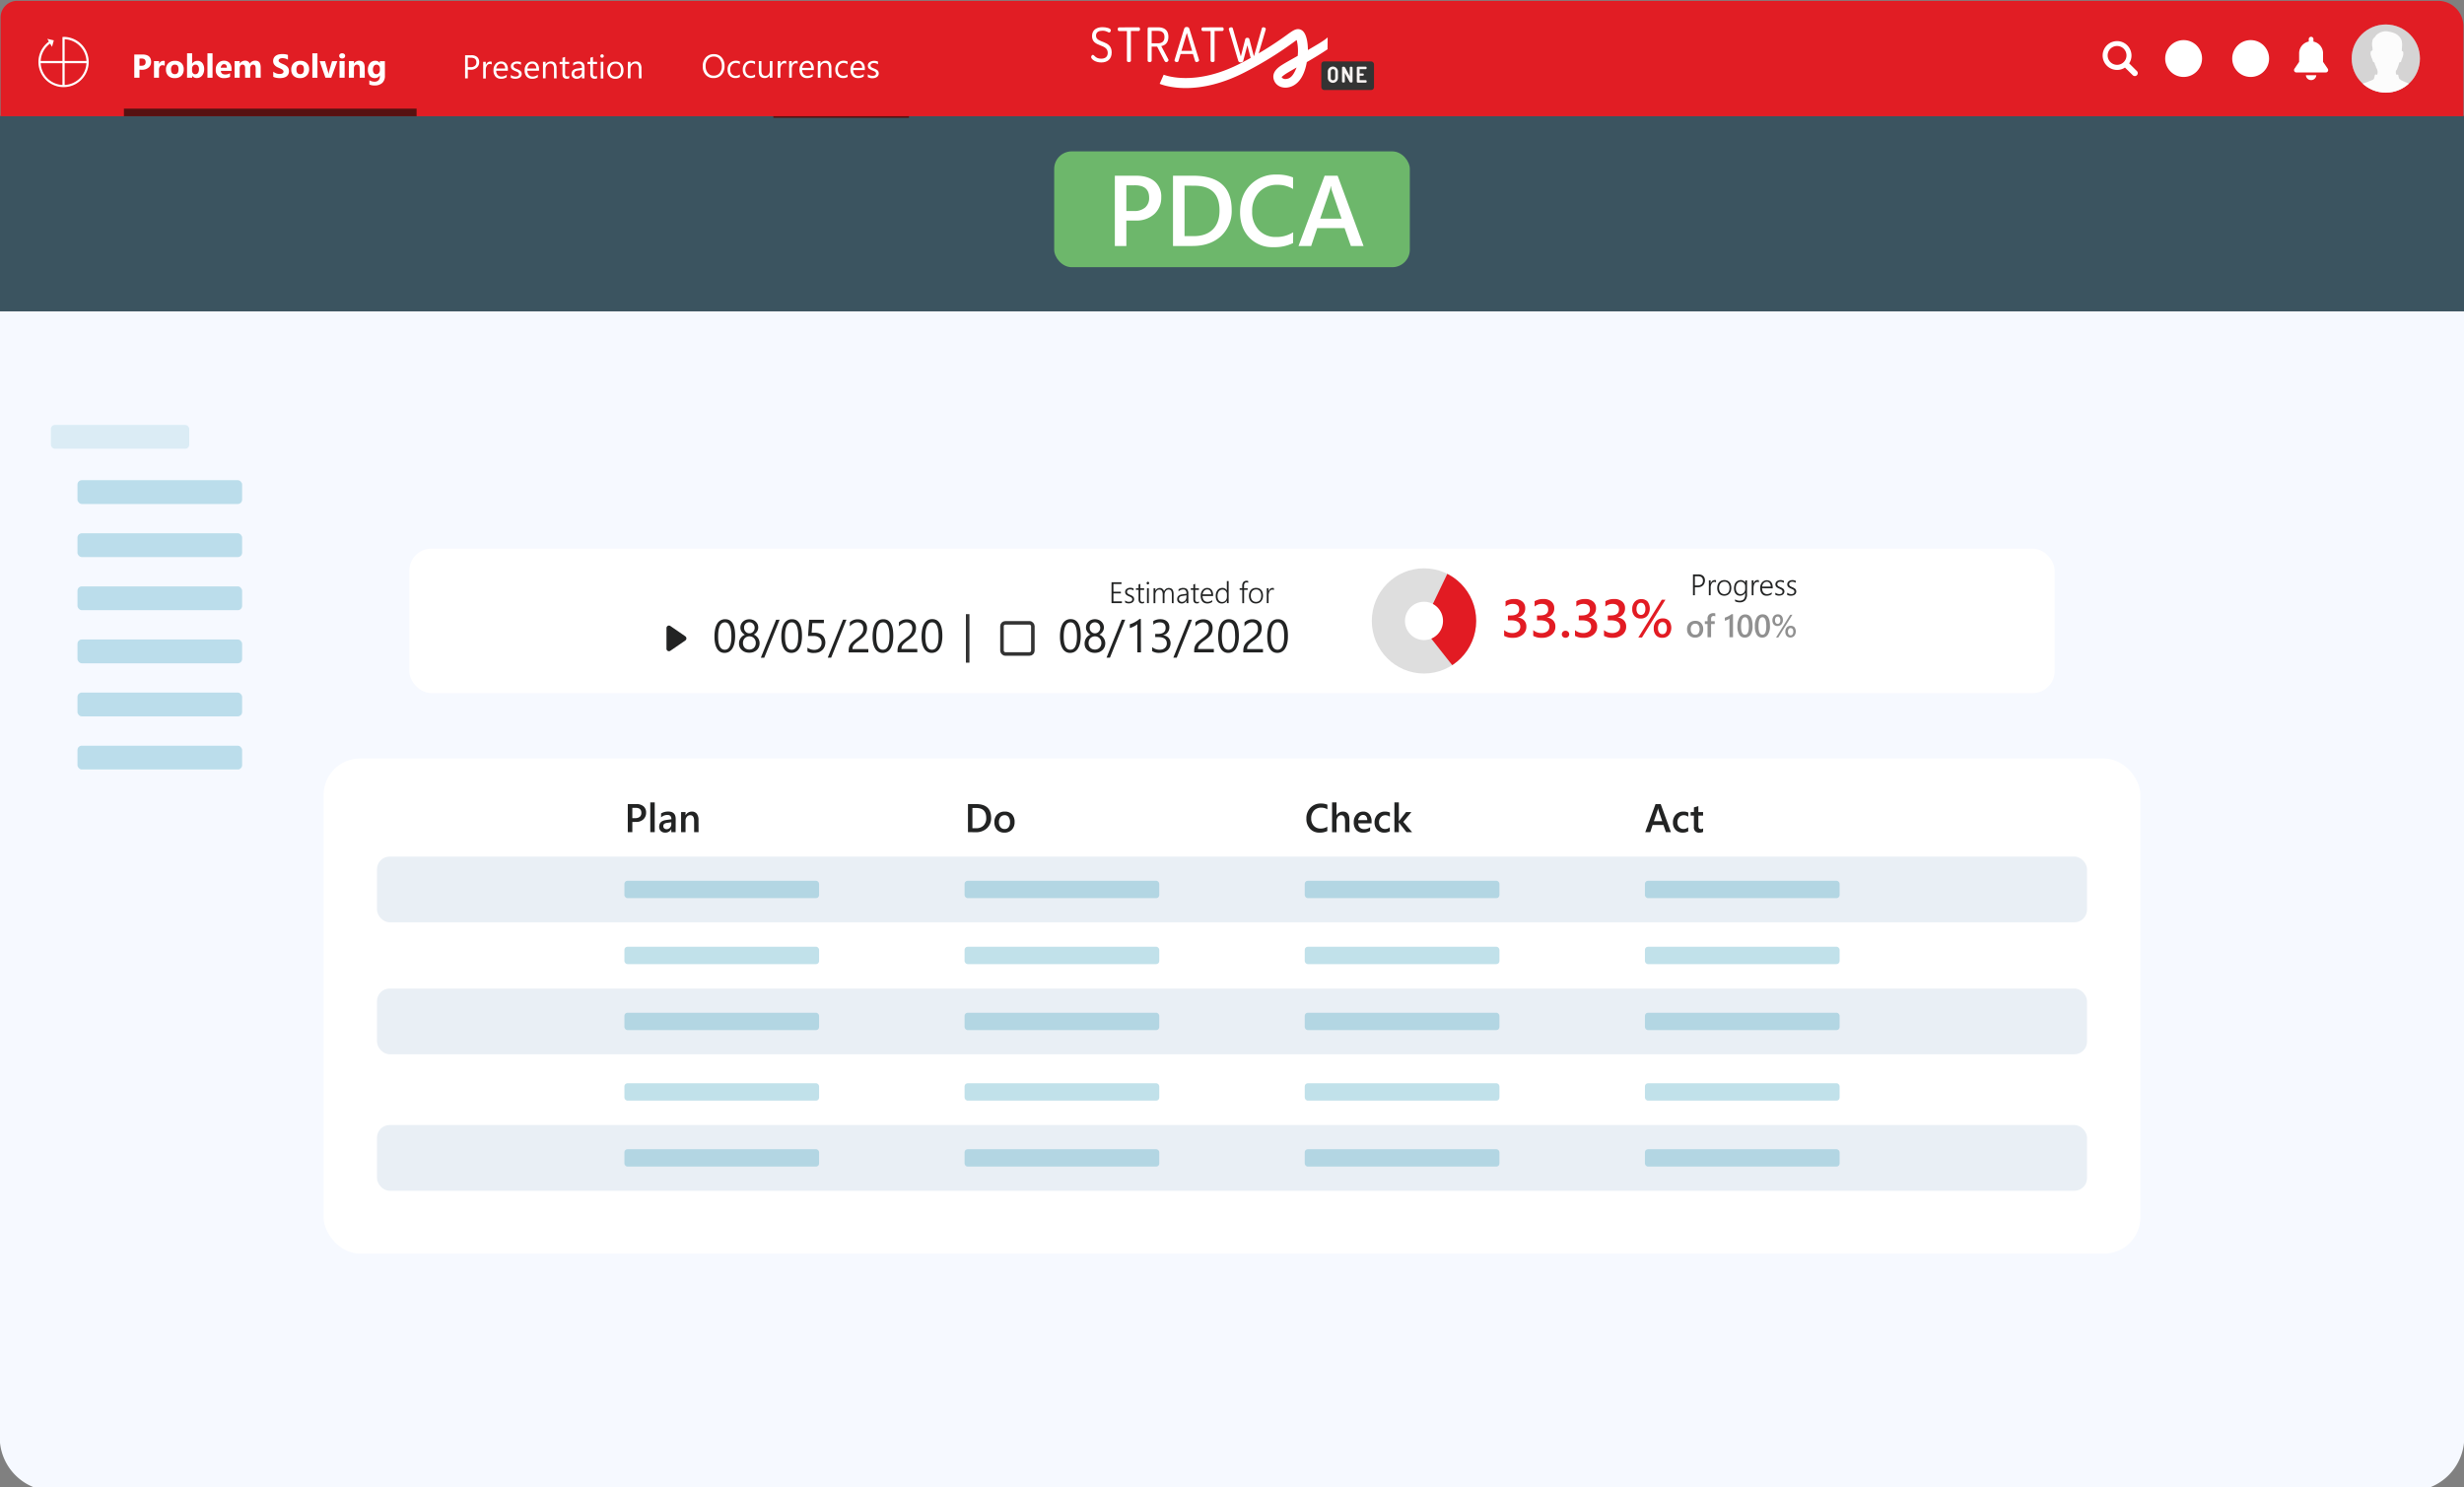 <svg xmlns="http://www.w3.org/2000/svg" xmlns:xlink="http://www.w3.org/1999/xlink" viewBox="0 0 1109.11 669.53"><rect x="0" y="0" width="1109.11" height="669.53" fill="#808080" stroke="none"/><defs><style>.cls-1,.cls-9{fill:none;}.cls-2{fill:#717070;mix-blend-mode:multiply;opacity:0.3;}.cls-3{isolation:isolate;}.cls-4{fill:#f6f9ff;}.cls-5{fill:#3b5460;}.cls-6{fill:#561111;}.cls-24,.cls-25,.cls-7{fill:#fff;}.cls-8{fill:#222323;}.cls-9{stroke:#333;stroke-miterlimit:10;stroke-width:1.6px;}.cls-10{fill:#dedede;}.cls-11{clip-path:url(#clip-path);}.cls-12{fill:#e21b23;}.cls-13{fill:#909090;}.cls-14{fill:#e9eff5;}.cls-15,.cls-17{fill:#4aa8c3;}.cls-15,.cls-16{opacity:0.34;}.cls-18{opacity:0.46;}.cls-19{fill:#6db76b;}.cls-20{fill:#e11d24;}.cls-21{fill:#333;}.cls-22{fill:#f8f3f2;}.cls-23{clip-path:url(#clip-path-2);}.cls-24,.cls-25{fill-rule:evenodd;}.cls-24{opacity:0.92;}</style><clipPath id="clip-path"><ellipse class="cls-1" cx="640.98" cy="279.54" rx="23.49" ry="23.68"></ellipse></clipPath><clipPath id="clip-path-2"><path class="cls-2" d="M1089.26,26.35A15.36,15.36,0,1,1,1073.91,11,15.33,15.33,0,0,1,1089.26,26.35Z"></path></clipPath></defs><g class="cls-3"><g id="Layer_1" data-name="Layer 1"><path class="cls-4" d="M-.13,140.15H1109.24a0,0,0,0,1,0,0v506.9A24.22,24.22,0,0,1,1085,671.27H24.09A24.22,24.22,0,0,1-.13,647.05V140.15A0,0,0,0,1-.13,140.15Z"></path><rect class="cls-5" x="-0.13" y="52.15" width="1109.37" height="88"></rect><rect class="cls-6" x="348.11" y="49.59" width="61.03" height="3.44"></rect><rect class="cls-7" x="184.26" y="247.01" width="740.6" height="65.05" rx="9.9"></rect><path class="cls-8" d="M300,292.05v-9.27a1.12,1.12,0,0,1,1.75-.95l6.72,4.63a1.16,1.16,0,0,1,0,1.9L301.73,293A1.12,1.12,0,0,1,300,292.05Z"></path><path class="cls-8" d="M330.91,286.29a15.06,15.06,0,0,1-.32,3.26,7.76,7.76,0,0,1-.94,2.4,4.32,4.32,0,0,1-1.52,1.49,4.1,4.1,0,0,1-2,.5,3.86,3.86,0,0,1-1.93-.48,4.1,4.1,0,0,1-1.42-1.42,7.16,7.16,0,0,1-.88-2.29,14.36,14.36,0,0,1-.3-3.1,16.49,16.49,0,0,1,.31-3.4,7.86,7.86,0,0,1,.93-2.47,4,4,0,0,1,3.59-2Q330.92,278.77,330.91,286.29Zm-1.68.16q0-6.26-2.91-6.26-3.07,0-3.07,6.38,0,5.94,3,5.94T329.23,286.45Z"></path><path class="cls-8" d="M332.65,289.6a4.08,4.08,0,0,1,.18-1.18,4.31,4.31,0,0,1,1.35-2,3.81,3.81,0,0,1,1.12-.66,4.34,4.34,0,0,1-1.48-1.37,3.23,3.23,0,0,1-.55-1.84,3.62,3.62,0,0,1,1.15-2.68,3.89,3.89,0,0,1,1.28-.79,4.68,4.68,0,0,1,1.6-.28,4.43,4.43,0,0,1,1.61.29,3.79,3.79,0,0,1,1.28.79A3.54,3.54,0,0,1,341,281a3.67,3.67,0,0,1,.3,1.49,3.23,3.23,0,0,1-.55,1.84,4.27,4.27,0,0,1-1.46,1.37,3.63,3.63,0,0,1,1.11.66,4.19,4.19,0,0,1,1.34,2,4.08,4.08,0,0,1,.18,1.18,4.34,4.34,0,0,1-.34,1.75,3.79,3.79,0,0,1-.95,1.37,4.52,4.52,0,0,1-1.47.89,5.43,5.43,0,0,1-1.89.31,5.36,5.36,0,0,1-1.87-.31,4.52,4.52,0,0,1-1.47-.89,3.94,3.94,0,0,1-1-1.37A4.34,4.34,0,0,1,332.65,289.6Zm1.78-.15a3.47,3.47,0,0,0,.21,1.24,2.57,2.57,0,0,0,.58.94,2.49,2.49,0,0,0,.91.6,3.18,3.18,0,0,0,1.18.21,2.92,2.92,0,0,0,1.16-.22,2.62,2.62,0,0,0,.92-.6,2.91,2.91,0,0,0,.6-.94,3.45,3.45,0,0,0,.21-1.23,3.35,3.35,0,0,0-.2-1.15,2.77,2.77,0,0,0-.59-.94,2.61,2.61,0,0,0-.91-.65,3.13,3.13,0,0,0-2.33,0,2.6,2.6,0,0,0-.91.61,2.88,2.88,0,0,0-.61.94A3.16,3.16,0,0,0,334.43,289.45Zm.51-6.8a2.4,2.4,0,0,0,.19,1,2.35,2.35,0,0,0,.51.77,2.33,2.33,0,0,0,.75.53,2.39,2.39,0,0,0,.92.18,2.27,2.27,0,0,0,1.68-.72,2.35,2.35,0,0,0,.51-.77,2.38,2.38,0,0,0,.19-1,2.59,2.59,0,0,0-.18-1,2.45,2.45,0,0,0-.51-.78,2.34,2.34,0,0,0-.75-.52,2.43,2.43,0,0,0-.94-.19,2.32,2.32,0,0,0-1,.2,2.22,2.22,0,0,0-.75.53,2.4,2.4,0,0,0-.49.78A2.77,2.77,0,0,0,334.94,282.65Z"></path><path class="cls-8" d="M350.93,279,344,296.12h-1.53l6.87-17.1Z"></path><path class="cls-8" d="M361,286.29a14.42,14.42,0,0,1-.33,3.26,7.52,7.52,0,0,1-.94,2.4,4.3,4.3,0,0,1-1.51,1.49,4.1,4.1,0,0,1-2,.5,3.86,3.86,0,0,1-1.93-.48,4.1,4.1,0,0,1-1.42-1.42,7.16,7.16,0,0,1-.88-2.29,14.36,14.36,0,0,1-.3-3.1,16.49,16.49,0,0,1,.31-3.4,7.86,7.86,0,0,1,.93-2.47,4,4,0,0,1,3.59-2Q361,278.77,361,286.29Zm-1.68.16q0-6.26-2.91-6.26-3.08,0-3.07,6.38,0,5.94,3,5.94T359.3,286.45Z"></path><path class="cls-8" d="M371.51,289.21a5,5,0,0,1-.36,1.94,4.21,4.21,0,0,1-1,1.49,4.65,4.65,0,0,1-1.61,1,6.28,6.28,0,0,1-2.09.33,5.68,5.68,0,0,1-3-.61v-1.78a5.37,5.37,0,0,0,3,1,4.17,4.17,0,0,0,1.41-.23,3.17,3.17,0,0,0,1.06-.66,3,3,0,0,0,.68-1,3.66,3.66,0,0,0,.23-1.3,2.82,2.82,0,0,0-.94-2.25,4.08,4.08,0,0,0-2.73-.81h-.61l-.64,0-.63,0-.55.05.49-7.35h6.63v1.51h-5.21l-.29,4.31.68,0h.64a6.44,6.44,0,0,1,2,.3,4.42,4.42,0,0,1,1.53.88,3.78,3.78,0,0,1,.95,1.39A5.13,5.13,0,0,1,371.51,289.21Z"></path><path class="cls-8" d="M381,279l-6.88,17.1h-1.53l6.86-17.1Z"></path><path class="cls-8" d="M388.57,282.86a3,3,0,0,0-.21-1.17,2.38,2.38,0,0,0-.56-.84,2.31,2.31,0,0,0-.83-.49,3.19,3.19,0,0,0-1-.17,3.29,3.29,0,0,0-.94.14,4.38,4.38,0,0,0-.9.37,4.91,4.91,0,0,0-.84.56,7.36,7.36,0,0,0-.76.72v-1.8a5,5,0,0,1,1.55-1,5.21,5.21,0,0,1,2.09-.37,5.06,5.06,0,0,1,1.63.26,3.77,3.77,0,0,1,1.3.77,3.54,3.54,0,0,1,.86,1.23,4.28,4.28,0,0,1,.32,1.69,5.94,5.94,0,0,1-.2,1.58,4.79,4.79,0,0,1-.59,1.33,6.32,6.32,0,0,1-1,1.19,13.68,13.68,0,0,1-1.41,1.17c-.68.49-1.23.91-1.67,1.26a7.78,7.78,0,0,0-1,1,2.77,2.77,0,0,0-.54.92,3.3,3.3,0,0,0-.15,1h7.14v1.51h-8.86V293a6.34,6.34,0,0,1,.2-1.66,4.75,4.75,0,0,1,.66-1.36,7.53,7.53,0,0,1,1.21-1.29c.5-.43,1.11-.91,1.83-1.45a12.17,12.17,0,0,0,1.3-1.09,6,6,0,0,0,.85-1.05,3.76,3.76,0,0,0,.45-1.06A4.56,4.56,0,0,0,388.57,282.86Z"></path><path class="cls-8" d="M402.09,286.29a15.06,15.06,0,0,1-.32,3.26,7.52,7.52,0,0,1-.95,2.4,4.3,4.3,0,0,1-1.51,1.49,4.1,4.1,0,0,1-2,.5,3.86,3.86,0,0,1-1.93-.48,4.1,4.1,0,0,1-1.42-1.42,7.16,7.16,0,0,1-.88-2.29,14.36,14.36,0,0,1-.3-3.1,16.49,16.49,0,0,1,.31-3.4,7.86,7.86,0,0,1,.93-2.47,4,4,0,0,1,3.59-2Q402.1,278.77,402.09,286.29Zm-1.68.16q0-6.26-2.91-6.26-3.08,0-3.07,6.38,0,5.94,3,5.94T400.41,286.45Z"></path><path class="cls-8" d="M410.65,282.86a3.18,3.18,0,0,0-.2-1.17,2.52,2.52,0,0,0-.56-.84,2.35,2.35,0,0,0-.84-.49,3.15,3.15,0,0,0-1-.17,3.34,3.34,0,0,0-.94.14,4.3,4.3,0,0,0-.89.37,4.91,4.91,0,0,0-.84.56,6.47,6.47,0,0,0-.76.72v-1.8a5,5,0,0,1,1.55-1,5.16,5.16,0,0,1,2.08-.37,5,5,0,0,1,1.63.26,3.68,3.68,0,0,1,1.3.77A3.43,3.43,0,0,1,412,281a4.28,4.28,0,0,1,.31,1.69,6,6,0,0,1-.19,1.58,5.1,5.1,0,0,1-.59,1.33,6.79,6.79,0,0,1-1,1.19,13.68,13.68,0,0,1-1.41,1.17c-.67.49-1.23.91-1.66,1.26a7.2,7.2,0,0,0-1,1,2.77,2.77,0,0,0-.54.92,3,3,0,0,0-.16,1h7.14v1.51H404V293a6.34,6.34,0,0,1,.2-1.66,4.28,4.28,0,0,1,.66-1.36,7.53,7.53,0,0,1,1.21-1.29c.49-.43,1.1-.91,1.82-1.45a12.37,12.37,0,0,0,1.31-1.09,5.52,5.52,0,0,0,.84-1.05,3.52,3.52,0,0,0,.46-1.06A4.57,4.57,0,0,0,410.65,282.86Z"></path><path class="cls-8" d="M424.18,286.29a14.42,14.42,0,0,1-.33,3.26,7.76,7.76,0,0,1-.94,2.4,4.3,4.3,0,0,1-1.51,1.49,4.16,4.16,0,0,1-2,.5,3.8,3.8,0,0,1-1.92-.48A4.22,4.22,0,0,1,416,292a7.4,7.4,0,0,1-.88-2.29,14.36,14.36,0,0,1-.3-3.1,16.44,16.44,0,0,1,.32-3.4,8.11,8.11,0,0,1,.92-2.47,4.27,4.27,0,0,1,1.52-1.5,4.13,4.13,0,0,1,2.07-.51Q424.18,278.77,424.18,286.29Zm-1.68.16q0-6.26-2.92-6.26c-2,0-3.07,2.13-3.07,6.38q0,5.94,3,5.94T422.5,286.45Z"></path><line class="cls-9" x1="435.57" y1="276.49" x2="435.57" y2="298.34"></line><rect class="cls-9" x="451.02" y="280.41" width="13.9" height="14.01" rx="1.49"></rect><path class="cls-8" d="M500.33,271.53v-9.39h4.48v.8h-3.62v3.44h3.35v.79h-3.35v3.57H505v.79Z"></path><path class="cls-8" d="M506.43,270.33a2.8,2.8,0,0,0,.4.27c.15.07.29.14.45.2a2.64,2.64,0,0,0,.46.13,2.42,2.42,0,0,0,.45,0c1,0,1.46-.37,1.46-1.12a1,1,0,0,0-.1-.44,1.07,1.07,0,0,0-.3-.34,2.27,2.27,0,0,0-.46-.29c-.18-.09-.38-.18-.61-.27a7.07,7.07,0,0,1-.78-.39,2.18,2.18,0,0,1-.54-.43,1.7,1.7,0,0,1-.31-.51,1.81,1.81,0,0,1-.1-.63,1.71,1.71,0,0,1,.18-.8,2.05,2.05,0,0,1,.51-.59,2.57,2.57,0,0,1,.74-.37,3.24,3.24,0,0,1,.89-.12,3.16,3.16,0,0,1,1.48.32v.89a2.79,2.79,0,0,0-1.59-.49,2,2,0,0,0-.56.08,1.34,1.34,0,0,0-.43.22,1.17,1.17,0,0,0-.28.35.92.92,0,0,0-.1.44,1.19,1.19,0,0,0,.08.44.93.93,0,0,0,.24.33,2.05,2.05,0,0,0,.42.29l.63.3a7.09,7.09,0,0,1,.82.39,2.63,2.63,0,0,1,.57.42,1.64,1.64,0,0,1,.34.5,1.84,1.84,0,0,1,.11.65,1.75,1.75,0,0,1-.69,1.4,2.56,2.56,0,0,1-.76.37,3.58,3.58,0,0,1-.95.12,3,3,0,0,1-1.67-.43Z"></path><path class="cls-8" d="M515,271.45a1.92,1.92,0,0,1-.92.22c-1.06,0-1.59-.62-1.59-1.87v-4.24h-1.16v-.74h1.16v-1.69l.82-.27v2H515v.74h-1.69v4.11a1.67,1.67,0,0,0,.22,1,.84.84,0,0,0,.73.3,1.3,1.3,0,0,0,.74-.24Z"></path><path class="cls-8" d="M516.7,263.13a.6.6,0,0,1-.41-.17.62.62,0,0,1-.17-.44.57.57,0,0,1,.17-.42.6.6,0,0,1,.41-.17.64.64,0,0,1,.24.05.36.36,0,0,1,.18.12.46.46,0,0,1,.13.18.69.69,0,0,1,0,.24.55.55,0,0,1-.17.43.59.59,0,0,1-.19.13A.6.6,0,0,1,516.7,263.13Zm-.4,8.4v-6.71h.82v6.71Z"></path><path class="cls-8" d="M527.48,271.53v-3.94a5,5,0,0,0-.09-1,1.77,1.77,0,0,0-.28-.68,1.06,1.06,0,0,0-.48-.38,1.78,1.78,0,0,0-.69-.12,1.36,1.36,0,0,0-.68.18,1.78,1.78,0,0,0-.56.47,2.47,2.47,0,0,0-.38.72,2.86,2.86,0,0,0-.14.89v3.88h-.82v-4c0-1.4-.53-2.11-1.58-2.11a1.46,1.46,0,0,0-.68.17,1.75,1.75,0,0,0-.55.47,2.43,2.43,0,0,0-.36.72,3.1,3.1,0,0,0-.13.94v3.84h-.82v-6.71h.82v1.09h0a2.19,2.19,0,0,1,2-1.24,1.8,1.8,0,0,1,1.2.41,1.54,1.54,0,0,1,.42.46,2,2,0,0,1,.27.59,2.66,2.66,0,0,1,.9-1.09,2.19,2.19,0,0,1,1.25-.37c1.44,0,2.16.9,2.16,2.72v4.14Z"></path><path class="cls-8" d="M534.06,271.53v-1.19h0a2.43,2.43,0,0,1-.87,1,2.34,2.34,0,0,1-1.26.35,2.52,2.52,0,0,1-.85-.14,1.74,1.74,0,0,1-1.06-1,2,2,0,0,1-.14-.78,1.92,1.92,0,0,1,.55-1.45,2.91,2.91,0,0,1,1.66-.71l2-.29c0-1.29-.49-1.94-1.47-1.94a3.17,3.17,0,0,0-2.13.86v-.92a2.63,2.63,0,0,1,.47-.27,4.33,4.33,0,0,1,.54-.21,5.82,5.82,0,0,1,.6-.14,4,4,0,0,1,.59,0,2.15,2.15,0,0,1,1.66.62,2.78,2.78,0,0,1,.56,1.88v4.36Zm-1.7-3.25a4.25,4.25,0,0,0-.75.16,1.5,1.5,0,0,0-.52.27.88.88,0,0,0-.3.41,1.51,1.51,0,0,0-.1.6,1.35,1.35,0,0,0,.09.5,1.28,1.28,0,0,0,.27.4,1.34,1.34,0,0,0,.43.26,1.72,1.72,0,0,0,.58.09,1.87,1.87,0,0,0,1.43-.64,2.14,2.14,0,0,0,.42-.72,2.71,2.71,0,0,0,.15-.91V268Z"></path><path class="cls-8" d="M539.67,271.45a1.92,1.92,0,0,1-.92.22c-1.06,0-1.59-.62-1.59-1.87v-4.24H536v-.74h1.16v-1.69l.82-.27v2h1.69v.74H538v4.11a1.67,1.67,0,0,0,.22,1,.84.84,0,0,0,.73.3,1.3,1.3,0,0,0,.74-.24Z"></path><path class="cls-8" d="M541.31,268.33a3.81,3.81,0,0,0,.16,1.11,2.44,2.44,0,0,0,.44.83,1.89,1.89,0,0,0,.7.52,2.35,2.35,0,0,0,.94.18,3.29,3.29,0,0,0,2.09-.79V271a3.76,3.76,0,0,1-2.28.69,2.92,2.92,0,0,1-1.2-.24,2.46,2.46,0,0,1-.92-.68,3.29,3.29,0,0,1-.58-1.1,5.29,5.29,0,0,1-.2-1.5,4.14,4.14,0,0,1,.22-1.39,3.68,3.68,0,0,1,.62-1.12,3,3,0,0,1,.94-.73,2.93,2.93,0,0,1,2.32,0,2.22,2.22,0,0,1,.81.65,3.05,3.05,0,0,1,.51,1,5.09,5.09,0,0,1,.17,1.35v.42Zm3.89-.74a2.58,2.58,0,0,0-.48-1.62,1.6,1.6,0,0,0-1.3-.58,1.92,1.92,0,0,0-.77.15,1.84,1.84,0,0,0-.63.44,2.42,2.42,0,0,0-.45.69,4.13,4.13,0,0,0-.24.92Z"></path><path class="cls-8" d="M552.26,271.53v-1.18h0a2.23,2.23,0,0,1-.93,1,2.85,2.85,0,0,1-2.49.12,2.45,2.45,0,0,1-.86-.67,3.2,3.2,0,0,1-.56-1.07,4.65,4.65,0,0,1-.19-1.4,5,5,0,0,1,.21-1.49,3.6,3.6,0,0,1,.61-1.15,2.71,2.71,0,0,1,2.18-1,2.1,2.1,0,0,1,2,1.16h0V261.6h.82v9.93Zm0-4a2.25,2.25,0,0,0-.15-.82,2,2,0,0,0-.41-.66,1.79,1.79,0,0,0-.63-.44,1.92,1.92,0,0,0-.81-.17,2.12,2.12,0,0,0-.9.2,2,2,0,0,0-.7.57,2.71,2.71,0,0,0-.45.9,4,4,0,0,0-.17,1.2,3.94,3.94,0,0,0,.15,1.14,2.65,2.65,0,0,0,.42.86,2,2,0,0,0,.65.53,1.92,1.92,0,0,0,.84.18,2.19,2.19,0,0,0,.9-.18,2,2,0,0,0,.68-.51,2.13,2.13,0,0,0,.43-.75,2.83,2.83,0,0,0,.15-.93Z"></path><path class="cls-8" d="M561.85,262.39a1.33,1.33,0,0,0-.72-.18c-.76,0-1.15.51-1.15,1.54v1.07h1.63v.74H560v6h-.82v-6H558v-.74h1.15V263.7a2.92,2.92,0,0,1,.13-.92,1.94,1.94,0,0,1,.36-.7,1.77,1.77,0,0,1,.62-.45,2.17,2.17,0,0,1,.84-.16,1.85,1.85,0,0,1,.74.13Z"></path><path class="cls-8" d="M565.34,271.69a3.19,3.19,0,0,1-1.31-.25,2.7,2.7,0,0,1-1-.7,3,3,0,0,1-.63-1.09,4.25,4.25,0,0,1-.22-1.41,4.63,4.63,0,0,1,.23-1.5,3.24,3.24,0,0,1,.66-1.13,2.74,2.74,0,0,1,1-.7,3.59,3.59,0,0,1,1.34-.24,3.44,3.44,0,0,1,1.28.23,2.52,2.52,0,0,1,1,.7,2.93,2.93,0,0,1,.61,1.1,4.74,4.74,0,0,1,.21,1.47,4.29,4.29,0,0,1-.22,1.43,3.35,3.35,0,0,1-.63,1.11,2.79,2.79,0,0,1-1,.72A3.16,3.16,0,0,1,565.34,271.69Zm.06-6.3a2.5,2.5,0,0,0-1,.19,2.05,2.05,0,0,0-.75.56,2.61,2.61,0,0,0-.48.89,4,4,0,0,0-.16,1.19,3.7,3.7,0,0,0,.16,1.14,2.84,2.84,0,0,0,.47.86,2.14,2.14,0,0,0,.74.56,2.38,2.38,0,0,0,1,.19,2.27,2.27,0,0,0,1-.19,1.9,1.9,0,0,0,.72-.54,2.36,2.36,0,0,0,.45-.88,4.18,4.18,0,0,0,.15-1.18,3.21,3.21,0,0,0-.59-2.07A2.07,2.07,0,0,0,565.4,265.39Z"></path><path class="cls-8" d="M573.43,265.68a1.22,1.22,0,0,0-.74-.21,1.34,1.34,0,0,0-.58.12,1.48,1.48,0,0,0-.44.35,2.26,2.26,0,0,0-.32.5,3.19,3.19,0,0,0-.21.59c0,.21-.09.41-.12.62s0,.41,0,.6v3.28h-.81v-6.71H571v1.44h0a2.87,2.87,0,0,1,.3-.66,2,2,0,0,1,.4-.49,1.59,1.59,0,0,1,.51-.31,1.56,1.56,0,0,1,.57-.1l.36,0,.28.08Z"></path><path class="cls-8" d="M486.47,286.29a14.42,14.42,0,0,1-.33,3.26,7.76,7.76,0,0,1-.94,2.4,4.3,4.3,0,0,1-1.51,1.49,4.16,4.16,0,0,1-2,.5,3.8,3.8,0,0,1-1.92-.48A4.13,4.13,0,0,1,478.3,292a7.4,7.4,0,0,1-.88-2.29,14.36,14.36,0,0,1-.3-3.1,16.44,16.44,0,0,1,.32-3.4,8.11,8.11,0,0,1,.92-2.47,4.27,4.27,0,0,1,1.52-1.5,4.13,4.13,0,0,1,2.07-.51Q486.47,278.77,486.47,286.29Zm-1.69.16q0-6.26-2.91-6.26c-2,0-3.07,2.13-3.07,6.38,0,4,1,5.94,3,5.94S484.78,290.49,484.78,286.45Z"></path><path class="cls-8" d="M488.21,289.6a4.08,4.08,0,0,1,.18-1.18,4.58,4.58,0,0,1,.51-1.1,4.27,4.27,0,0,1,.83-.93,3.86,3.86,0,0,1,1.13-.66,4.25,4.25,0,0,1-1.48-1.37,3.23,3.23,0,0,1-.55-1.84,3.72,3.72,0,0,1,.3-1.5,3.56,3.56,0,0,1,.85-1.18,3.79,3.79,0,0,1,1.28-.79,4.59,4.59,0,0,1,1.6-.28,4.47,4.47,0,0,1,1.61.29,3.89,3.89,0,0,1,1.28.79,3.54,3.54,0,0,1,.84,1.18,3.67,3.67,0,0,1,.3,1.49,3.31,3.31,0,0,1-.55,1.84,4.46,4.46,0,0,1-1.46,1.37,3.89,3.89,0,0,1,1.11.66,4.49,4.49,0,0,1,.82.93,4.26,4.26,0,0,1,.52,1.1,4.08,4.08,0,0,1,.18,1.18,4.51,4.51,0,0,1-.34,1.75,3.94,3.94,0,0,1-1,1.37,4.52,4.52,0,0,1-1.47.89,5.41,5.41,0,0,1-1.88.31,5.32,5.32,0,0,1-1.87-.31,4.52,4.52,0,0,1-1.47-.89,3.84,3.84,0,0,1-1-1.37A4.34,4.34,0,0,1,488.21,289.6Zm1.78-.15a3.47,3.47,0,0,0,.2,1.24,2.71,2.71,0,0,0,.58.94,2.49,2.49,0,0,0,.91.6,3.23,3.23,0,0,0,1.19.21,3,3,0,0,0,1.16-.22,2.58,2.58,0,0,0,.91-.6,2.61,2.61,0,0,0,.6-.94,3.24,3.24,0,0,0,.22-1.23,3.13,3.13,0,0,0-.21-1.15,2.75,2.75,0,0,0-.58-.94,2.81,2.81,0,0,0-.91-.65,3.15,3.15,0,0,0-2.34,0,2.7,2.7,0,0,0-1.51,1.55A3.16,3.16,0,0,0,490,289.45Zm.51-6.8a2.58,2.58,0,0,0,.18,1,2.47,2.47,0,0,0,1.27,1.3,2.32,2.32,0,0,0,.92.18,2.23,2.23,0,0,0,.92-.19,2.37,2.37,0,0,0,.76-.53,2.72,2.72,0,0,0,.51-.77,2.57,2.57,0,0,0,.19-1,2.56,2.56,0,0,0-.69-1.76,2.51,2.51,0,0,0-.76-.52,2.41,2.41,0,0,0-.93-.19,2.34,2.34,0,0,0-1,.2,2.29,2.29,0,0,0-1.23,1.31A2.55,2.55,0,0,0,490.5,282.65Z"></path><path class="cls-8" d="M506.48,279l-6.88,17.1h-1.53l6.86-17.1Z"></path><path class="cls-8" d="M513.57,293.69h-1.64V281a3.69,3.69,0,0,1-.55.45c-.25.16-.52.33-.82.49a10.59,10.59,0,0,1-1,.46,6.12,6.12,0,0,1-1,.34v-1.7a10.1,10.1,0,0,0,1.15-.41c.4-.17.8-.37,1.19-.58a12.88,12.88,0,0,0,1.1-.68,7,7,0,0,0,.9-.69h.62Z"></path><path class="cls-8" d="M526.91,289.53a4.4,4.4,0,0,1-.37,1.81,4,4,0,0,1-1,1.39,4.74,4.74,0,0,1-1.59.9,6.41,6.41,0,0,1-2.06.31,5.89,5.89,0,0,1-3.26-.79v-1.81a5.16,5.16,0,0,0,3.32,1.17,4.38,4.38,0,0,0,1.36-.19,3,3,0,0,0,1-.57,2.46,2.46,0,0,0,.67-.89,2.75,2.75,0,0,0,.24-1.17q0-2.88-4-2.88H520v-1.42h1.13q3.55,0,3.55-2.7c0-1.66-.9-2.5-2.71-2.5a4.53,4.53,0,0,0-2.85,1.05v-1.63a6.13,6.13,0,0,1,3.26-.84,5,5,0,0,1,1.64.26,3.92,3.92,0,0,1,1.25.71,3.29,3.29,0,0,1,.8,1.11,3.47,3.47,0,0,1,.29,1.42,3.57,3.57,0,0,1-2.86,3.72V286a4.34,4.34,0,0,1,1.35.36,3.69,3.69,0,0,1,1.07.73,3.21,3.21,0,0,1,.7,1.06A3.41,3.41,0,0,1,526.91,289.53Z"></path><path class="cls-8" d="M536.55,279l-6.88,17.1h-1.53L535,279Z"></path><path class="cls-8" d="M544.12,282.86a3.18,3.18,0,0,0-.2-1.17,2.52,2.52,0,0,0-.56-.84,2.35,2.35,0,0,0-.84-.49,3.19,3.19,0,0,0-1-.17,3.34,3.34,0,0,0-.94.14,4.3,4.3,0,0,0-.89.37,5,5,0,0,0-.85.56,6.38,6.38,0,0,0-.75.72v-1.8a5,5,0,0,1,1.55-1,5.13,5.13,0,0,1,2.08-.37,5,5,0,0,1,1.63.26,3.77,3.77,0,0,1,1.3.77,3.43,3.43,0,0,1,.87,1.23,4.28,4.28,0,0,1,.31,1.69,6,6,0,0,1-.19,1.58,5.1,5.1,0,0,1-.59,1.33,6.79,6.79,0,0,1-1,1.19A13.68,13.68,0,0,1,542.6,288c-.67.49-1.23.91-1.66,1.26a7.2,7.2,0,0,0-1,1,2.77,2.77,0,0,0-.54.92,3,3,0,0,0-.16,1h7.14v1.51h-8.85V293a6.34,6.34,0,0,1,.2-1.66,4.28,4.28,0,0,1,.66-1.36,7.53,7.53,0,0,1,1.21-1.29c.49-.43,1.1-.91,1.82-1.45a12.37,12.37,0,0,0,1.31-1.09,5.52,5.52,0,0,0,.84-1.05A3.79,3.79,0,0,0,544,284,4.57,4.57,0,0,0,544.12,282.86Z"></path><path class="cls-8" d="M557.65,286.29a14.42,14.42,0,0,1-.33,3.26,7.76,7.76,0,0,1-.94,2.4,4.3,4.3,0,0,1-1.51,1.49,4.16,4.16,0,0,1-2,.5,3.8,3.8,0,0,1-1.92-.48,4.13,4.13,0,0,1-1.43-1.42,7.4,7.4,0,0,1-.88-2.29,14.36,14.36,0,0,1-.3-3.1,16.44,16.44,0,0,1,.32-3.4,8.11,8.11,0,0,1,.92-2.47,4.19,4.19,0,0,1,1.52-1.5,4.13,4.13,0,0,1,2.07-.51Q557.65,278.77,557.65,286.29Zm-1.69.16q0-6.26-2.91-6.26c-2,0-3.07,2.13-3.07,6.38,0,4,1,5.94,3,5.94S556,290.49,556,286.45Z"></path><path class="cls-8" d="M566.21,282.86a3,3,0,0,0-.21-1.17,2.38,2.38,0,0,0-.56-.84,2.31,2.31,0,0,0-.83-.49,3.19,3.19,0,0,0-1-.17,3.29,3.29,0,0,0-.94.14,4.38,4.38,0,0,0-.9.37,4.91,4.91,0,0,0-.84.56,6.38,6.38,0,0,0-.75.72v-1.8a4.93,4.93,0,0,1,1.54-1,5.21,5.21,0,0,1,2.09-.37,5.06,5.06,0,0,1,1.63.26,3.77,3.77,0,0,1,1.3.77,3.54,3.54,0,0,1,.86,1.23,4.28,4.28,0,0,1,.32,1.69,5.94,5.94,0,0,1-.2,1.58,4.79,4.79,0,0,1-.59,1.33,6.32,6.32,0,0,1-1,1.19,13.68,13.68,0,0,1-1.41,1.17c-.68.49-1.23.91-1.67,1.26a7.78,7.78,0,0,0-1,1,2.77,2.77,0,0,0-.54.92,3.3,3.3,0,0,0-.15,1h7.14v1.51h-8.86V293a5.93,5.93,0,0,1,.21-1.66,4.28,4.28,0,0,1,.66-1.36,7.07,7.07,0,0,1,1.2-1.29c.5-.43,1.11-.91,1.83-1.45a12.17,12.17,0,0,0,1.3-1.09,6,6,0,0,0,.85-1.05,3.76,3.76,0,0,0,.45-1.06A4.56,4.56,0,0,0,566.21,282.86Z"></path><path class="cls-8" d="M579.73,286.29a15.06,15.06,0,0,1-.32,3.26,7.76,7.76,0,0,1-.94,2.4,4.32,4.32,0,0,1-1.52,1.49,4.1,4.1,0,0,1-2,.5,3.86,3.86,0,0,1-1.93-.48,4.1,4.1,0,0,1-1.42-1.42,7.16,7.16,0,0,1-.88-2.29,14.36,14.36,0,0,1-.3-3.1,16.49,16.49,0,0,1,.31-3.4,7.86,7.86,0,0,1,.93-2.47,4,4,0,0,1,3.59-2Q579.74,278.77,579.73,286.29Zm-1.68.16q0-6.26-2.91-6.26-3.07,0-3.07,6.38,0,5.94,3,5.94T578.05,286.45Z"></path><ellipse class="cls-10" cx="640.98" cy="279.54" rx="23.49" ry="23.68"></ellipse><g class="cls-11"><polyline class="cls-12" points="644.96 271.91 652.66 255.86 667.4 264.05 675.76 289.45 656.65 303.22 643.12 286.08"></polyline></g><ellipse class="cls-7" cx="640.98" cy="279.54" rx="8.56" ry="8.63"></ellipse><path class="cls-12" d="M677.05,286.26v-2.57a5.63,5.63,0,0,0,3.64,1.31,4.2,4.2,0,0,0,2.63-.77,2.47,2.47,0,0,0,1-2.07q0-2.88-4.29-2.88h-1.28v-2.19H680q3.81,0,3.81-2.71c0-1.66-1-2.5-3-2.5a4.79,4.79,0,0,0-3.12,1.22v-2.43a7.86,7.86,0,0,1,4-1,5.24,5.24,0,0,1,3.53,1.14,3.63,3.63,0,0,1,1.32,2.89,4.1,4.1,0,0,1-3.31,4.29v.05a4.28,4.28,0,0,1,2.82,1.28,3.85,3.85,0,0,1,1,2.75,4.52,4.52,0,0,1-1.67,3.67,6.63,6.63,0,0,1-4.4,1.4A7.39,7.39,0,0,1,677.05,286.26Z"></path><path class="cls-12" d="M690.15,286.26v-2.57a5.61,5.61,0,0,0,3.64,1.31,4.2,4.2,0,0,0,2.63-.77,2.5,2.5,0,0,0,1-2.07q0-2.88-4.29-2.88h-1.28v-2.19h1.22q3.81,0,3.81-2.71c0-1.66-1-2.5-3-2.5a4.79,4.79,0,0,0-3.12,1.22v-2.43a7.86,7.86,0,0,1,4-1,5.24,5.24,0,0,1,3.53,1.14,3.63,3.63,0,0,1,1.32,2.89,4.1,4.1,0,0,1-3.32,4.29v.05a4.33,4.33,0,0,1,2.83,1.28,3.85,3.85,0,0,1,1,2.75,4.52,4.52,0,0,1-1.67,3.67,6.63,6.63,0,0,1-4.4,1.4A7.39,7.39,0,0,1,690.15,286.26Z"></path><path class="cls-12" d="M704.67,287.14a1.61,1.61,0,0,1-1.17-.46,1.47,1.47,0,0,1-.49-1.12,1.51,1.51,0,0,1,.49-1.13,1.62,1.62,0,0,1,1.17-.47,1.65,1.65,0,0,1,1.19.47,1.51,1.51,0,0,1,.49,1.13,1.47,1.47,0,0,1-.49,1.12A1.64,1.64,0,0,1,704.67,287.14Z"></path><path class="cls-12" d="M708.94,286.26v-2.57a5.61,5.61,0,0,0,3.64,1.31,4.2,4.2,0,0,0,2.63-.77,2.5,2.5,0,0,0,1-2.07q0-2.88-4.29-2.88h-1.28v-2.19h1.22q3.81,0,3.81-2.71c0-1.66-1-2.5-3-2.5a4.79,4.79,0,0,0-3.12,1.22v-2.43a7.86,7.86,0,0,1,4-1,5.24,5.24,0,0,1,3.53,1.14,3.63,3.63,0,0,1,1.32,2.89,4.1,4.1,0,0,1-3.32,4.29v.05a4.31,4.31,0,0,1,2.83,1.28,3.85,3.85,0,0,1,1,2.75,4.52,4.52,0,0,1-1.67,3.67,6.63,6.63,0,0,1-4.4,1.4A7.39,7.39,0,0,1,708.94,286.26Z"></path><path class="cls-12" d="M722,286.26v-2.57a5.65,5.65,0,0,0,3.64,1.31,4.21,4.21,0,0,0,2.64-.77,2.5,2.5,0,0,0,1-2.07q0-2.88-4.3-2.88h-1.27v-2.19h1.22q3.81,0,3.81-2.71c0-1.66-1-2.5-3-2.5a4.79,4.79,0,0,0-3.12,1.22v-2.43a7.86,7.86,0,0,1,4-1,5.24,5.24,0,0,1,3.53,1.14,3.63,3.63,0,0,1,1.32,2.89,4.11,4.11,0,0,1-3.32,4.29v.05a4.33,4.33,0,0,1,2.83,1.28,3.85,3.85,0,0,1,1,2.75,4.52,4.52,0,0,1-1.67,3.67,6.63,6.63,0,0,1-4.4,1.4A7.46,7.46,0,0,1,722,286.26Z"></path><path class="cls-12" d="M738.51,278.47a3.56,3.56,0,0,1-2.79-1.15,4.41,4.41,0,0,1-1-3.07,4.71,4.71,0,0,1,1.1-3.3,3.82,3.82,0,0,1,3-1.21,3.56,3.56,0,0,1,2.81,1.12,5.37,5.37,0,0,1-.13,6.39A3.78,3.78,0,0,1,738.51,278.47Zm.16-7.08a1.76,1.76,0,0,0-1.49.74,3.36,3.36,0,0,0-.55,2,3.19,3.19,0,0,0,.54,2,1.84,1.84,0,0,0,2.93,0,3.46,3.46,0,0,0,.53-2,3.26,3.26,0,0,0-.53-2A1.68,1.68,0,0,0,738.67,271.39Zm11-1.4L739.1,287h-1.65L748,270Zm-1.48,17.15a3.56,3.56,0,0,1-2.79-1.15,4.41,4.41,0,0,1-1-3.07,4.73,4.73,0,0,1,1.1-3.3,3.82,3.82,0,0,1,3-1.21,3.56,3.56,0,0,1,2.81,1.12,5.37,5.37,0,0,1-.13,6.39A3.75,3.75,0,0,1,748.21,287.14Zm.16-7.08a1.76,1.76,0,0,0-1.49.74,3.36,3.36,0,0,0-.55,2,3.19,3.19,0,0,0,.54,2,1.73,1.73,0,0,0,1.46.71,1.71,1.71,0,0,0,1.47-.74,3.46,3.46,0,0,0,.53-2,3.26,3.26,0,0,0-.53-2A1.68,1.68,0,0,0,748.37,280.06Z"></path><path class="cls-13" d="M763,287.05a3.47,3.47,0,0,1-2.61-1,3.72,3.72,0,0,1-1-2.69,3.87,3.87,0,0,1,1-2.85,3.72,3.72,0,0,1,2.75-1,3.37,3.37,0,0,1,2.58,1,3.92,3.92,0,0,1,.93,2.77,3.86,3.86,0,0,1-1,2.77A3.57,3.57,0,0,1,763,287.05Zm.08-6.26a1.82,1.82,0,0,0-1.49.67,2.85,2.85,0,0,0-.54,1.85,2.68,2.68,0,0,0,.55,1.79,1.85,1.85,0,0,0,1.48.65,1.72,1.72,0,0,0,1.45-.64,3.56,3.56,0,0,0,0-3.67A1.7,1.7,0,0,0,763.1,280.79Z"></path><path class="cls-13" d="M772.1,277.51a1.38,1.38,0,0,0-.74-.19c-.78,0-1.16.45-1.16,1.35v1h1.64v1.28H770.2v5.95h-1.6v-5.95h-1.21v-1.28h1.21v-1.18a2.29,2.29,0,0,1,.73-1.8,3,3,0,0,1,2.77-.53Z"></path><path class="cls-13" d="M780.07,276.52v10.36h-1.6v-8.35a5.37,5.37,0,0,1-.93.54,7.36,7.36,0,0,1-1.15.39v-1.39c.27-.09.53-.19.78-.29s.49-.21.73-.33.49-.26.73-.41a8,8,0,0,0,.77-.52Z"></path><path class="cls-13" d="M785.34,287.05a2.76,2.76,0,0,1-2.42-1.29,6.78,6.78,0,0,1-.86-3.74A7.47,7.47,0,0,1,783,278a3,3,0,0,1,2.61-1.38q3.27,0,3.27,5.19a7,7,0,0,1-.92,3.93A3,3,0,0,1,785.34,287.05Zm.16-9.16c-1.2,0-1.81,1.35-1.81,4.06,0,2.54.59,3.8,1.77,3.8s1.74-1.29,1.74-3.86S786.64,277.89,785.5,277.89Z"></path><path class="cls-13" d="M793.19,287.05a2.75,2.75,0,0,1-2.41-1.29,6.69,6.69,0,0,1-.87-3.74,7.38,7.38,0,0,1,.91-4.06,2.93,2.93,0,0,1,2.61-1.38q3.27,0,3.27,5.19a6.91,6.91,0,0,1-.93,3.93A2.94,2.94,0,0,1,793.19,287.05Zm.16-9.16c-1.2,0-1.8,1.35-1.8,4.06,0,2.54.59,3.8,1.77,3.8s1.74-1.29,1.74-3.86S794.49,277.89,793.35,277.89Z"></path><path class="cls-13" d="M800.1,281.84a2.13,2.13,0,0,1-1.67-.69,2.66,2.66,0,0,1-.62-1.84,2.82,2.82,0,0,1,.66-2,2.26,2.26,0,0,1,1.78-.73,2.16,2.16,0,0,1,1.68.67,2.75,2.75,0,0,1,.6,1.89,2.81,2.81,0,0,1-.67,1.95A2.31,2.31,0,0,1,800.1,281.84Zm.1-4.25a1.06,1.06,0,0,0-.9.45,2.06,2.06,0,0,0-.32,1.22,1.91,1.91,0,0,0,.32,1.19,1.12,1.12,0,0,0,1.76,0,2.09,2.09,0,0,0,.31-1.23,1.93,1.93,0,0,0-.31-1.18A1,1,0,0,0,800.2,277.59Zm6.61-.84L800.45,287h-1l6.35-10.2ZM805.92,287a2.13,2.13,0,0,1-1.67-.69,2.61,2.61,0,0,1-.62-1.84,2.86,2.86,0,0,1,.65-2,2.29,2.29,0,0,1,1.78-.73,2.17,2.17,0,0,1,1.69.67,3.24,3.24,0,0,1-.08,3.84A2.28,2.28,0,0,1,805.92,287Zm.1-4.25a1.06,1.06,0,0,0-.9.45,2.4,2.4,0,0,0,0,2.41,1.06,1.06,0,0,0,.88.42,1,1,0,0,0,.88-.44,2.09,2.09,0,0,0,.32-1.23,1.93,1.93,0,0,0-.31-1.18A1,1,0,0,0,806,282.79Z"></path><path class="cls-8" d="M762.91,264.38V268h-.85v-9.4h2.37a3.87,3.87,0,0,1,1.28.19,2.4,2.4,0,0,1,.94.53,2.24,2.24,0,0,1,.59.85,3.15,3.15,0,0,1,.2,1.15,3.18,3.18,0,0,1-.23,1.21,2.74,2.74,0,0,1-.64,1,2.93,2.93,0,0,1-1,.63,3.94,3.94,0,0,1-1.37.22Zm0-4.94v4.14h1.22a2.6,2.6,0,0,0,1.8-.56,2.06,2.06,0,0,0,.61-1.59c0-1.33-.75-2-2.26-2Z"></path><path class="cls-8" d="M772.42,262.19a1.16,1.16,0,0,0-.74-.22,1.21,1.21,0,0,0-.58.13,1.45,1.45,0,0,0-.44.34,2.52,2.52,0,0,0-.32.5,3,3,0,0,0-.21.6,6.18,6.18,0,0,0-.12.62q0,.31,0,.6V268h-.81v-6.71H770v1.43h0a3,3,0,0,1,.3-.65,2,2,0,0,1,.4-.5,1.76,1.76,0,0,1,.51-.3,1.56,1.56,0,0,1,.57-.11,2,2,0,0,1,.36,0,1.29,1.29,0,0,1,.28.08Z"></path><path class="cls-8" d="M776.12,268.2a3.44,3.44,0,0,1-1.31-.25,2.91,2.91,0,0,1-1-.71,3,3,0,0,1-.62-1.09,4.17,4.17,0,0,1-.22-1.41,4.63,4.63,0,0,1,.23-1.5,3.05,3.05,0,0,1,.66-1.12,2.84,2.84,0,0,1,1-.71,3.65,3.65,0,0,1,1.35-.24,3.28,3.28,0,0,1,1.28.24,2.69,2.69,0,0,1,1,.69,3.17,3.17,0,0,1,.61,1.1,4.85,4.85,0,0,1,.21,1.48,4.33,4.33,0,0,1-.22,1.43,3.35,3.35,0,0,1-.63,1.11,2.88,2.88,0,0,1-1,.72A3.37,3.37,0,0,1,776.12,268.2Zm.07-6.3a2.41,2.41,0,0,0-1,.19,2.11,2.11,0,0,0-.74.55,2.54,2.54,0,0,0-.48.89,4,4,0,0,0-.17,1.2,3.58,3.58,0,0,0,.17,1.13,2.59,2.59,0,0,0,.47.87,2,2,0,0,0,.74.55,2.38,2.38,0,0,0,1,.2,2.47,2.47,0,0,0,1-.19,2,2,0,0,0,.72-.55,2.38,2.38,0,0,0,.44-.87,4.28,4.28,0,0,0,.15-1.18,3.13,3.13,0,0,0-.59-2.07A2,2,0,0,0,776.19,261.9Z"></path><path class="cls-8" d="M786.38,267.52a3.94,3.94,0,0,1-.83,2.77,3.31,3.31,0,0,1-2.56.9,4.37,4.37,0,0,1-2-.49v-.85a4.18,4.18,0,0,0,2,.61c1.72,0,2.57-.93,2.57-2.78v-.81h0a2.49,2.49,0,0,1-2.31,1.33,2.65,2.65,0,0,1-1.11-.23,2.54,2.54,0,0,1-.86-.66,3.06,3.06,0,0,1-.56-1.06,4.64,4.64,0,0,1-.2-1.4,5,5,0,0,1,.21-1.5,3.45,3.45,0,0,1,.6-1.16,2.56,2.56,0,0,1,1-.75,2.8,2.8,0,0,1,1.25-.27,2.18,2.18,0,0,1,2,1.15h0v-1h.82Zm-.82-3.56a2.3,2.3,0,0,0-.14-.79,2.06,2.06,0,0,0-.41-.65,2,2,0,0,0-.63-.45,1.77,1.77,0,0,0-.8-.17,2,2,0,0,0-1.63.78,2.87,2.87,0,0,0-.45.91,4.38,4.38,0,0,0-.15,1.2,4.21,4.21,0,0,0,.14,1.11,2.6,2.6,0,0,0,.42.85,1.83,1.83,0,0,0,1.5.73,2.1,2.1,0,0,0,.88-.18,2,2,0,0,0,.68-.5,2.16,2.16,0,0,0,.44-.75,2.83,2.83,0,0,0,.15-.93Z"></path><path class="cls-8" d="M791.75,262.19A1.16,1.16,0,0,0,791,262a1.21,1.21,0,0,0-.58.13,1.58,1.58,0,0,0-.44.34,2.52,2.52,0,0,0-.32.5,5.29,5.29,0,0,0-.21.6,5.65,5.65,0,0,0-.15,1.22V268h-.81v-6.71h.81v1.43h0a2.57,2.57,0,0,1,.29-.65,2.25,2.25,0,0,1,.4-.5,1.9,1.9,0,0,1,.51-.3,1.56,1.56,0,0,1,.57-.11,2,2,0,0,1,.36,0,1.15,1.15,0,0,1,.28.08Z"></path><path class="cls-8" d="M793.16,264.83a4.12,4.12,0,0,0,.16,1.11,2.27,2.27,0,0,0,.44.83,2,2,0,0,0,.71.53,2.27,2.27,0,0,0,.93.18,3.26,3.26,0,0,0,2.09-.8v.83a3.74,3.74,0,0,1-2.28.69A2.92,2.92,0,0,1,794,268a2.56,2.56,0,0,1-.91-.68,3.26,3.26,0,0,1-.59-1.11,5.22,5.22,0,0,1-.2-1.49,4.24,4.24,0,0,1,.22-1.4,3.51,3.51,0,0,1,.62-1.11,2.81,2.81,0,0,1,1-.73,2.8,2.8,0,0,1,2.31,0,2.15,2.15,0,0,1,.82.64,3,3,0,0,1,.5,1,4.68,4.68,0,0,1,.17,1.34v.42Zm3.9-.73a2.62,2.62,0,0,0-.49-1.62,1.57,1.57,0,0,0-1.3-.58,2,2,0,0,0-.77.15,1.84,1.84,0,0,0-.63.44,2.21,2.21,0,0,0-.44.69,3.54,3.54,0,0,0-.25.92Z"></path><path class="cls-8" d="M799.14,266.83a2.8,2.8,0,0,0,.4.27l.45.21a4.05,4.05,0,0,0,.47.12,2.28,2.28,0,0,0,.44.05c1,0,1.46-.38,1.46-1.13a.89.89,0,0,0-.1-.44,1.31,1.31,0,0,0-.29-.34,2.34,2.34,0,0,0-.47-.28l-.6-.28a5.29,5.29,0,0,1-.79-.39,2.58,2.58,0,0,1-.53-.42,1.66,1.66,0,0,1-.32-.52,1.74,1.74,0,0,1-.1-.63,1.59,1.59,0,0,1,.19-.79,1.69,1.69,0,0,1,.51-.59,2.24,2.24,0,0,1,.74-.37,2.84,2.84,0,0,1,.88-.13,3.21,3.21,0,0,1,1.49.33v.88a2.88,2.88,0,0,0-1.59-.48,1.94,1.94,0,0,0-.56.08,1.21,1.21,0,0,0-.44.22,1,1,0,0,0-.27.34,1,1,0,0,0-.1.45,1.14,1.14,0,0,0,.07.43.88.88,0,0,0,.24.34,1.89,1.89,0,0,0,.43.29,6.54,6.54,0,0,0,.63.29,8,8,0,0,1,.82.39,2.63,2.63,0,0,1,.57.42,1.4,1.4,0,0,1,.33.51,1.72,1.72,0,0,1-.58,2,2.15,2.15,0,0,1-.76.37,3.57,3.57,0,0,1-1,.13,3.11,3.11,0,0,1-1.67-.43Z"></path><path class="cls-8" d="M804.47,266.83a3.51,3.51,0,0,0,.4.27,4.54,4.54,0,0,0,.45.21,4.05,4.05,0,0,0,.47.12,2.28,2.28,0,0,0,.44.05c1,0,1.46-.38,1.46-1.13a.89.89,0,0,0-.1-.44,1.14,1.14,0,0,0-.29-.34,2.25,2.25,0,0,0-.46-.28l-.61-.28a4.71,4.71,0,0,1-.78-.39,2.41,2.41,0,0,1-.54-.42,1.66,1.66,0,0,1-.32-.52,2,2,0,0,1-.1-.63,1.59,1.59,0,0,1,.19-.79,1.93,1.93,0,0,1,.51-.59,2.24,2.24,0,0,1,.74-.37,2.84,2.84,0,0,1,.88-.13,3.21,3.21,0,0,1,1.49.33v.88a2.85,2.85,0,0,0-1.59-.48,1.94,1.94,0,0,0-.56.08,1.21,1.21,0,0,0-.44.22,1,1,0,0,0-.27.34,1,1,0,0,0-.1.45,1.14,1.14,0,0,0,.07.43.88.88,0,0,0,.24.34,1.89,1.89,0,0,0,.43.29,6.54,6.54,0,0,0,.63.29,8,8,0,0,1,.82.39,2.63,2.63,0,0,1,.57.42,1.4,1.4,0,0,1,.33.51,1.91,1.91,0,0,1-.07,1.45,1.69,1.69,0,0,1-.51.59,2.07,2.07,0,0,1-.76.37,3.52,3.52,0,0,1-1,.13,3.11,3.11,0,0,1-1.67-.43Z"></path><rect class="cls-7" x="145.66" y="341.47" width="817.79" height="222.94" rx="16.41"></rect><rect class="cls-14" x="169.7" y="445.05" width="769.72" height="29.59" rx="5.69"></rect><rect class="cls-14" x="169.7" y="385.64" width="769.72" height="29.59" rx="5.69"></rect><path class="cls-8" d="M284.63,370.05v4.59h-2.05V362h3.76a4.89,4.89,0,0,1,3.31,1,3.59,3.59,0,0,1,1.18,2.86,4,4,0,0,1-1.23,3,4.57,4.57,0,0,1-3.32,1.18Zm0-6.35v4.63H286a3,3,0,0,0,2-.62,2.28,2.28,0,0,0,.69-1.77c0-1.49-.85-2.24-2.54-2.24Z"></path><path class="cls-8" d="M294.71,374.64h-2V361.25h2Z"></path><path class="cls-8" d="M304.11,374.64h-1.94v-1.41h0a2.91,2.91,0,0,1-2.68,1.62,2.83,2.83,0,0,1-2.05-.72,2.56,2.56,0,0,1-.73-1.92c0-1.71,1-2.7,2.88-3l2.63-.38c0-1.29-.6-1.94-1.8-1.94a4.23,4.23,0,0,0-2.85,1.11v-1.79a6.15,6.15,0,0,1,3.23-.85c2.24,0,3.35,1.13,3.35,3.38Zm-1.93-4.44-1.86.26a2.91,2.91,0,0,0-1.3.43,1.28,1.28,0,0,0-.44,1.1,1.21,1.21,0,0,0,.41.94,1.48,1.48,0,0,0,1.07.37,2,2,0,0,0,1.52-.66,2.37,2.37,0,0,0,.6-1.66Z"></path><path class="cls-8" d="M314.44,374.64h-2v-5.1c0-1.69-.58-2.53-1.75-2.53a1.88,1.88,0,0,0-1.51.7,2.64,2.64,0,0,0-.6,1.77v5.16h-2v-9.05h2v1.51h0a3.12,3.12,0,0,1,2.86-1.72,2.65,2.65,0,0,1,2.21,1,4.41,4.41,0,0,1,.76,2.77Z"></path><rect class="cls-15" x="281.06" y="455.94" width="87.64" height="7.82" rx="1.38"></rect><rect class="cls-15" x="281.06" y="426.23" width="87.64" height="7.82" rx="1.38"></rect><rect class="cls-15" x="281.06" y="396.53" width="87.64" height="7.82" rx="1.38"></rect><path class="cls-8" d="M435.71,374.64V362h3.57q6.86,0,6.85,6.18a6.15,6.15,0,0,1-1.9,4.71,7.11,7.11,0,0,1-5.09,1.78Zm2-10.88v9.11h1.64a4.56,4.56,0,0,0,3.38-1.22,4.72,4.72,0,0,0,1.2-3.45q0-4.44-4.5-4.44Z"></path><path class="cls-8" d="M452.09,374.85a4.36,4.36,0,0,1-3.27-1.26,4.68,4.68,0,0,1-1.22-3.37,4.84,4.84,0,0,1,1.28-3.56,4.63,4.63,0,0,1,3.43-1.28,4.2,4.2,0,0,1,3.23,1.25,4.88,4.88,0,0,1,1.16,3.45,4.81,4.81,0,0,1-1.25,3.47A4.42,4.42,0,0,1,452.09,374.85Zm.1-7.83a2.28,2.28,0,0,0-1.86.84,3.59,3.59,0,0,0-.68,2.31,3.35,3.35,0,0,0,.69,2.24,2.29,2.29,0,0,0,1.85.82,2.18,2.18,0,0,0,1.82-.81,3.6,3.6,0,0,0,.63-2.28,3.69,3.69,0,0,0-.63-2.31A2.18,2.18,0,0,0,452.19,367Z"></path><rect class="cls-15" x="434.18" y="455.94" width="87.64" height="7.82" rx="1.38"></rect><rect class="cls-15" x="434.18" y="426.23" width="87.64" height="7.82" rx="1.38"></rect><rect class="cls-15" x="434.18" y="396.53" width="87.64" height="7.82" rx="1.38"></rect><path class="cls-8" d="M597.47,374.11a7.36,7.36,0,0,1-3.49.74,5.65,5.65,0,0,1-4.32-1.74,6.42,6.42,0,0,1-1.62-4.56,6.74,6.74,0,0,1,1.83-4.92,6.16,6.16,0,0,1,4.62-1.87,7.4,7.4,0,0,1,3,.52v2.09a5.22,5.22,0,0,0-2.77-.76,4.31,4.31,0,0,0-3.26,1.31,4.92,4.92,0,0,0-1.25,3.52,4.63,4.63,0,0,0,1.17,3.33,4,4,0,0,0,3.07,1.25,5.47,5.47,0,0,0,3-.85Z"></path><path class="cls-8" d="M607.45,374.64h-2v-4.95c0-1.79-.59-2.68-1.76-2.68a1.81,1.81,0,0,0-1.48.78,3.14,3.14,0,0,0-.61,2v4.87h-2V361.25h2v5.85h0a3.14,3.14,0,0,1,2.87-1.72q2.94,0,2.94,3.69Z"></path><path class="cls-8" d="M617.38,370.68h-6a2.62,2.62,0,0,0,.75,1.93,2.82,2.82,0,0,0,2,.68,4.3,4.3,0,0,0,2.6-.87v1.66a5.83,5.83,0,0,1-3.2.77,3.91,3.91,0,0,1-3.06-1.23,5,5,0,0,1-1.11-3.47,4.92,4.92,0,0,1,1.22-3.44,4,4,0,0,1,3-1.33,3.46,3.46,0,0,1,2.81,1.2,5,5,0,0,1,1,3.31Zm-1.94-1.45a2.61,2.61,0,0,0-.51-1.72,1.68,1.68,0,0,0-1.38-.62,1.93,1.93,0,0,0-1.46.65,3,3,0,0,0-.74,1.69Z"></path><path class="cls-8" d="M625.62,374.23a4.94,4.94,0,0,1-2.51.62,4.22,4.22,0,0,1-3.18-1.25,4.51,4.51,0,0,1-1.21-3.27,5,5,0,0,1,1.3-3.59,4.56,4.56,0,0,1,3.48-1.36,5,5,0,0,1,2.13.44v1.9a3.19,3.19,0,0,0-2-.7,2.68,2.68,0,0,0-2.08.88,3.25,3.25,0,0,0-.81,2.3,3.13,3.13,0,0,0,.76,2.22,2.68,2.68,0,0,0,2.05.81,3.14,3.14,0,0,0,2-.79Z"></path><path class="cls-8" d="M635.63,374.64h-2.54l-3.43-4.34h0v4.34h-2V361.25h2v8.49h0l3.24-4.15h2.41L631.66,370Z"></path><rect class="cls-15" x="587.3" y="455.94" width="87.64" height="7.82" rx="1.38"></rect><rect class="cls-15" x="587.3" y="426.23" width="87.64" height="7.82" rx="1.38"></rect><rect class="cls-15" x="587.3" y="396.53" width="87.64" height="7.82" rx="1.38"></rect><path class="cls-8" d="M752.12,374.64h-2.25l-1.11-3.22h-4.88l-1.07,3.22h-2.24L745.2,362h2.32Zm-3.91-4.94-1.72-5.05a7.3,7.3,0,0,1-.16-.8h0a5.65,5.65,0,0,1-.17.8l-1.7,5.05Z"></path><path class="cls-8" d="M759.93,374.23a4.89,4.89,0,0,1-2.51.62,4.25,4.25,0,0,1-3.18-1.25,4.55,4.55,0,0,1-1.21-3.27,5,5,0,0,1,1.3-3.59,4.59,4.59,0,0,1,3.48-1.36,4.91,4.91,0,0,1,2.13.44v1.9a3.17,3.17,0,0,0-2-.7,2.7,2.7,0,0,0-2.08.88,3.25,3.25,0,0,0-.81,2.3,3.13,3.13,0,0,0,.76,2.22,2.7,2.7,0,0,0,2.06.81,3.1,3.1,0,0,0,2-.79Z"></path><path class="cls-8" d="M766.59,374.54a3.28,3.28,0,0,1-1.55.31,2.25,2.25,0,0,1-2.57-2.53V367.2H761v-1.61h1.48V363.5l2-.58v2.67h2.12v1.61h-2.12v4.53a1.85,1.85,0,0,0,.28,1.14,1.2,1.2,0,0,0,1,.35,1.38,1.38,0,0,0,.88-.3Z"></path><rect class="cls-15" x="740.42" y="455.94" width="87.64" height="7.82" rx="1.38"></rect><rect class="cls-15" x="740.42" y="426.23" width="87.64" height="7.82" rx="1.38"></rect><rect class="cls-14" x="169.7" y="506.5" width="769.72" height="29.59" rx="5.69"></rect><rect class="cls-15" x="281.06" y="517.38" width="87.64" height="7.82" rx="1.38"></rect><rect class="cls-15" x="281.06" y="487.68" width="87.64" height="7.82" rx="1.38"></rect><rect class="cls-15" x="434.18" y="517.38" width="87.64" height="7.82" rx="1.38"></rect><rect class="cls-15" x="434.18" y="487.68" width="87.64" height="7.82" rx="1.38"></rect><rect class="cls-15" x="587.3" y="517.38" width="87.64" height="7.82" rx="1.38"></rect><rect class="cls-15" x="587.3" y="487.68" width="87.64" height="7.82" rx="1.38"></rect><rect class="cls-15" x="740.42" y="517.38" width="87.64" height="7.82" rx="1.38"></rect><rect class="cls-15" x="740.42" y="487.68" width="87.64" height="7.82" rx="1.38"></rect><rect class="cls-15" x="740.42" y="396.53" width="87.64" height="7.82" rx="1.38"></rect><g class="cls-16"><rect class="cls-17" x="34.87" y="216.18" width="74.12" height="10.72" rx="1.96"></rect><rect class="cls-17" x="34.87" y="240.08" width="74.12" height="10.72" rx="1.96"></rect><rect class="cls-17" x="34.87" y="263.99" width="74.12" height="10.72" rx="1.96"></rect><rect class="cls-17" x="34.87" y="287.9" width="74.12" height="10.72" rx="1.96"></rect><rect class="cls-17" x="34.87" y="311.8" width="74.12" height="10.72" rx="1.96"></rect><rect class="cls-17" x="34.87" y="335.71" width="74.12" height="10.72" rx="1.96"></rect><g class="cls-18"><rect class="cls-17" x="22.91" y="191.3" width="62.27" height="10.72" rx="1.79"></rect></g></g><rect class="cls-19" x="474.52" y="68.15" width="160.07" height="52.15" rx="7.89"></rect><path class="cls-7" d="M507,99.28v11.47h-5.18V79.11h9.51c3.6,0,6.4.85,8.38,2.54a8.89,8.89,0,0,1,3,7.15,9.91,9.91,0,0,1-3.11,7.54,11.72,11.72,0,0,1-8.4,2.94Zm0-15.84V95h3.37a7.45,7.45,0,0,0,5.1-1.57A5.62,5.62,0,0,0,517.26,89q0-5.58-6.43-5.58Z"></path><path class="cls-7" d="M528,110.75V79.11h9.06q17.34,0,17.35,15.42a15.24,15.24,0,0,1-4.82,11.77q-4.82,4.44-12.9,4.45Zm5.19-27.18v22.74h4.15q5.49,0,8.55-3t3.05-8.6q0-11.1-11.4-11.1Z"></path><path class="cls-7" d="M582.05,109.42a18.8,18.8,0,0,1-8.81,1.86,14.35,14.35,0,0,1-10.94-4.35q-4.11-4.35-4.11-11.4,0-7.59,4.62-12.27a15.76,15.76,0,0,1,11.7-4.67,19,19,0,0,1,7.54,1.3v5.2a13.41,13.41,0,0,0-7-1.89,10.94,10.94,0,0,0-8.26,3.28,12.17,12.17,0,0,0-3.16,8.78,11.57,11.57,0,0,0,3,8.33,10.24,10.24,0,0,0,7.76,3.1,13.83,13.83,0,0,0,7.7-2.12Z"></path><path class="cls-7" d="M613.77,110.75h-5.71l-2.82-8.06H592.9l-2.71,8.06H584.5l11.75-31.64h5.86Zm-9.91-12.33L599.51,85.8a16,16,0,0,1-.42-2H599a13,13,0,0,1-.44,2l-4.31,12.62Z"></path><path class="cls-7" d="M452.4,32.8h5a.61.61,0,0,1,.51,1l-2.48,3.67a.62.62,0,0,1-1,0l-2.47-3.67A.6.6,0,0,1,452.4,32.8Z"></path><path class="cls-20" d="M7.73.38H1097.42a11.42,11.42,0,0,1,11.42,11.42V52.32a0,0,0,0,1,0,0H.27a0,0,0,0,1,0,0V7.83A7.46,7.46,0,0,1,7.73.38Z"></path><path class="cls-7" d="M498.62,23.8c0-4.31-7.07-2.36-7.07-7.57,0-3.15,2.6-4,4.73-4,1.52,0,3.75.45,3.75,1.41,0,.34-.28,1-.77,1s-1.12-.82-3-.82c-1.59,0-2.92.58-2.92,2.23,0,3.62,7.06,1.74,7.06,7.57,0,3.06-2,4.5-4.7,4.5s-4.55-1.5-4.55-2.43c0-.42.38-1,.79-1,.65,0,1.14,1.73,3.67,1.73C497.44,26.45,498.62,25.58,498.62,23.8Z"></path><path class="cls-7" d="M512.51,12.29c.43,0,.64.41.64.81s-.21.86-.64.86h-3.46V27.31c0,.43-.45.64-.9.64s-.9-.21-.9-.64V14h-3.48c-.41,0-.65-.41-.65-.86a.73.73,0,0,1,.65-.81Z"></path><path class="cls-7" d="M516.58,12.91a.64.64,0,0,1,.65-.62h3.93c2.59,0,4.76,1,4.76,4.29,0,2.61-1.39,3.81-3.2,4.17l3.18,6a.52.52,0,0,1,.09.3,1.09,1.09,0,0,1-1.08.92c-.36,0-.62-.35-.81-.71L520.86,21h-2.47v6.3c0,.43-.45.64-.9.64s-.91-.21-.91-.64Zm1.81,1v5.59h2.77c1.78,0,3-.77,3-2.81s-1.18-2.78-3-2.78Z"></path><path class="cls-7" d="M528.69,27.2a.59.59,0,0,1,0-.17l4.38-14.25a1.09,1.09,0,0,1,1.12-.62,1.14,1.14,0,0,1,1.12.62L539.73,27c0,.07,0,.11,0,.15,0,.43-.6.77-1.12.77a.6.6,0,0,1-.64-.4l-1-3.2H531.4l-.95,3.2a.61.61,0,0,1-.66.4C529.31,28,528.69,27.65,528.69,27.2Zm7.92-4.32-2.38-8.06-2.43,8.06Z"></path><path class="cls-7" d="M550.18,12.29c.43,0,.64.41.64.81s-.21.86-.64.86h-3.46V27.31c0,.43-.45.64-.9.64s-.9-.21-.9-.64V14h-3.48c-.4,0-.64-.41-.64-.86s.21-.81.64-.81Z"></path><path class="cls-7" d="M565.55,27.46a1.11,1.11,0,0,1-1.12.62c-.49,0-1-.19-1.11-.62l-1.85-7.07-1.87,7.07c-.1.41-.6.62-1.09.62a1.07,1.07,0,0,1-1.12-.62l-4.25-14.25a.53.53,0,0,1,0-.19c0-.43.6-.73,1.09-.73a.66.66,0,0,1,.67.41l3.63,12.73,2-7.85c.1-.4.51-.55.94-.55a.83.83,0,0,1,.9.55l2.06,7.85L568,12.7a.67.67,0,0,1,.69-.41c.49,0,1.07.3,1.07.73a.55.55,0,0,1,0,.19Z"></path><path class="cls-7" d="M597.61,16.83c-1.84,1.65-4.44,3.08-8.89,5.7,0-3.31-.62-6.6-1.94-8.18a3.27,3.27,0,0,0-2.41-1.25c-1.44,0-2.6.78-5.11,2.6a156.69,156.69,0,0,1-20.08,12.41c-21.24,11.3-35.24,5.58-35.38,5.52L522,37.72c.33.15,4.55,1.92,11.75,1.92,6.78,0,16.21-1.58,27.51-7.59a160.4,160.4,0,0,0,20.61-12.74c.64-.47,1.3-.95,1.81-1.29a20.78,20.78,0,0,1,.45,7.13l-1.61.91c-2,1.14-3.78,2.12-5,2.89-1.71,1.05-5.54,3.42-4,7.32,1.06,2.63,4.14,3.87,7.37,2.81,2.63-.86,6-3.51,7.34-11.13,3.08-1.76,6.54-3.86,9.33-5.77a2.88,2.88,0,0,0,0-.42M579.77,35.37c-1.71.57-2.58-.09-2.88-.7a18.59,18.59,0,0,1,2.94-2.07c.86-.53,2.14-1.27,3.8-2.21-1.07,2.65-2.15,4.43-3.86,5"></path><rect class="cls-21" x="594.76" y="27.65" width="23.71" height="12.88" rx="1.25"></rect><path class="cls-22" d="M597.68,35V32.26a2.29,2.29,0,0,1,4.58,0V35a2.29,2.29,0,0,1-4.58,0ZM601,32.26c0-.77-.39-1.12-1-1.12s-1,.35-1,1.12V35c0,.77.37,1.12,1,1.12s1-.35,1-1.12Z"></path><path class="cls-22" d="M607.45,36.76l-2.1-3.92v3.92c0,.27-.32.4-.63.4s-.64-.13-.64-.4V30.43c0-.27.31-.4.64-.4s.64.1.94.67l1.89,3.64V30.42c0-.27.31-.39.64-.39s.63.12.63.39v6.34c0,.27-.32.4-.63.4A.76.76,0,0,1,607.45,36.76Z"></path><path class="cls-22" d="M612,33.09h1.49a.46.46,0,0,1,.4.51.44.44,0,0,1-.4.49H612v2h2.77c.25,0,.4.26.4.57s-.13.54-.4.54h-3.48c-.29,0-.56-.13-.56-.4V30.43c0-.27.27-.4.56-.4h3.48c.27,0,.4.28.4.54s-.15.57-.4.57H612Z"></path><ellipse class="cls-7" cx="1073.91" cy="26.35" rx="15.36" ry="15.33"></ellipse><path class="cls-2" d="M1089.26,26.35A15.36,15.36,0,1,1,1073.91,11,15.33,15.33,0,0,1,1089.26,26.35Z"></path><g class="cls-23"><path class="cls-24" d="M1091.07,41.94a5.71,5.71,0,0,0-.88-1.56A6,6,0,0,0,1088,38.7a3.61,3.61,0,0,0-.76-.32c-.86-.19-1.7-.42-2.54-.67a1.14,1.14,0,0,1-.79-.28,11.56,11.56,0,0,1-1.85-.79.82.82,0,0,1-.54-.24c-.11,0-.2-.1-.3-.13a1.31,1.31,0,0,1-.75-.48,2.64,2.64,0,0,1-.35-.23.46.46,0,0,1-.26-.34c0-.22-.12-.43-.18-.65a5.1,5.1,0,0,1-.13-.68c0-.12-.06-.23-.2-.27s-.26,0-.39,0-.4,0-.44-.3a5.58,5.58,0,0,1-.09-.59c0-.43-.09-.89.33-1.21a17,17,0,0,0,1.14-3.08c.07-.24.18-.44.5-.45a.45.45,0,0,0,.41-.34,11.18,11.18,0,0,1,.65-1.84,7.75,7.75,0,0,0,.32-1.26,2.44,2.44,0,0,0,0-.27.31.31,0,0,0,0-.1l0,0a5.43,5.43,0,0,0,0-.57.53.53,0,0,0-.4-.55c-.24-.07-.28-.2-.27-.41.06-.84.1-1.67.15-2.51a.11.11,0,0,0,0-.08.05.05,0,0,0,0-.05c0-.25,0-.51-.07-.76a4.24,4.24,0,0,0-.45-1.75,6.2,6.2,0,0,0-2.54-2.38,10.79,10.79,0,0,0-2.88-.88,6.16,6.16,0,0,0-5.5,1.41l0,0h0a1.12,1.12,0,0,0-.43.46,3.68,3.68,0,0,1-.76.91,2.09,2.09,0,0,0-.74,1.82.09.09,0,0,0-.06,0,.47.47,0,0,0-.06.09,8.24,8.24,0,0,0,0,1.79,7.21,7.21,0,0,1,.19,1.54.49.49,0,0,1-.33.57.81.81,0,0,0-.53.74,2.65,2.65,0,0,0,0,1.05c.14.5.28,1,.44,1.47a4,4,0,0,1,.5,1.32.68.68,0,0,0,.45.58.58.58,0,0,1,.39.46c.08.36.21.7.32,1a2.17,2.17,0,0,1,.34.87.19.19,0,0,0,0,.1,3.46,3.46,0,0,1,.53,3.11c-.21.22-.41,0-.62,0s-.38,0-.43.23c-.15.49-.24,1-.4,1.5a.9.9,0,0,1-.47.59,9.48,9.48,0,0,1-1.75.72,5.79,5.79,0,0,1-1.34.54c-.88.32-1.81.51-2.71.75a8.78,8.78,0,0,0-3.11,1.37,5.58,5.58,0,0,0-1.33,1.8c0,.33,0,.65,0,1s0,.31.3.31H1091C1091.18,42.26,1091.14,42.11,1091.07,41.94Z"></path></g><path class="cls-7" d="M28.61,16.64h-.5V27.46h-9.8a10.32,10.32,0,0,1,4.93-8.3l-.36-1a11.31,11.31,0,1,0,5.73-1.56Zm-.5,21.61a10.32,10.32,0,0,1-9.8-9.8h9.8Zm1-20.59a10.31,10.31,0,0,1,9.8,9.8H29.1Zm0,20.59v-9.8h9.8A10.3,10.3,0,0,1,29.1,38.25Z"></path><polygon class="cls-7" points="22.35 19.28 21.29 17.48 22.76 17.83 24.23 18.17 23.82 19.62 23.41 21.08 22.35 19.28"></polygon><path class="cls-7" d="M62.78,31.38V35H60.44V24.54H64.1q3.91,0,3.92,3.33a3.21,3.21,0,0,1-1.13,2.54,4.4,4.4,0,0,1-3,1Zm0-5V29.6h.92q1.86,0,1.86-1.65c0-1.07-.62-1.6-1.86-1.6Z"></path><path class="cls-7" d="M74.14,29.6a2,2,0,0,0-1-.23,1.36,1.36,0,0,0-1.16.55,2.43,2.43,0,0,0-.42,1.5V35H69.31V27.52H71.6v1.39h0a2,2,0,0,1,2-1.52,1.39,1.39,0,0,1,.56.09Z"></path><path class="cls-7" d="M78.68,35.16a3.93,3.93,0,0,1-2.91-1,3.79,3.79,0,0,1-1.06-2.83,3.76,3.76,0,0,1,1.1-2.89,4.11,4.11,0,0,1,3-1.05,3.9,3.9,0,0,1,2.89,1.05,3.7,3.7,0,0,1,1,2.76,4,4,0,0,1-1.08,2.93A4,4,0,0,1,78.68,35.16Zm0-6.06a1.51,1.51,0,0,0-1.25.56A2.49,2.49,0,0,0,77,31.25c0,1.43.57,2.14,1.72,2.14s1.64-.73,1.64-2.2S79.84,29.1,78.73,29.1Z"></path><path class="cls-7" d="M86.51,34.11h0V35H84.2v-11h2.28v4.7h0a2.73,2.73,0,0,1,2.41-1.3,2.64,2.64,0,0,1,2.21,1A4.32,4.32,0,0,1,91.9,31a4.65,4.65,0,0,1-.9,3,3,3,0,0,1-2.42,1.13A2.33,2.33,0,0,1,86.51,34.11ZM86.45,31v.77a1.76,1.76,0,0,0,.41,1.19,1.33,1.33,0,0,0,1.06.47,1.41,1.41,0,0,0,1.21-.6,3,3,0,0,0,.43-1.72,2.31,2.31,0,0,0-.4-1.45A1.33,1.33,0,0,0,88,29.1a1.43,1.43,0,0,0-1.14.52A2,2,0,0,0,86.45,31Z"></path><path class="cls-7" d="M95.67,35H93.38v-11h2.29Z"></path><path class="cls-7" d="M104.24,31.9H99.41c.08,1.09.76,1.63,2,1.63a3.94,3.94,0,0,0,2.15-.59V34.6a5.57,5.57,0,0,1-2.67.56,3.46,3.46,0,0,1-3.77-3.79,4,4,0,0,1,1.07-2.94,3.52,3.52,0,0,1,2.63-1.09,3.22,3.22,0,0,1,2.51,1,3.73,3.73,0,0,1,.88,2.63Zm-2.12-1.41c0-1.07-.42-1.6-1.28-1.6a1.2,1.2,0,0,0-1,.46,2.11,2.11,0,0,0-.49,1.14Z"></path><path class="cls-7" d="M117.36,35h-2.28V30.72c0-1.08-.39-1.62-1.18-1.62a1.07,1.07,0,0,0-.92.49,2,2,0,0,0-.36,1.21V35h-2.28V30.68c0-1.05-.39-1.58-1.17-1.58a1.1,1.1,0,0,0-.93.47,2,2,0,0,0-.35,1.26V35H105.6V27.52h2.29v1.17h0a2.64,2.64,0,0,1,1-1,2.72,2.72,0,0,1,1.4-.38,2.13,2.13,0,0,1,2.15,1.39,2.72,2.72,0,0,1,2.48-1.39c1.61,0,2.42,1,2.42,3Z"></path><path class="cls-7" d="M123,34.57V32.25a4.47,4.47,0,0,0,2.85,1.06,3.44,3.44,0,0,0,.77-.08,2,2,0,0,0,.55-.22,1,1,0,0,0,.33-.34.88.88,0,0,0,.11-.42.94.94,0,0,0-.17-.54,2.09,2.09,0,0,0-.48-.45,5.66,5.66,0,0,0-.71-.39c-.27-.13-.57-.25-.89-.39a4.45,4.45,0,0,1-1.81-1.24,2.71,2.71,0,0,1-.6-1.77,2.79,2.79,0,0,1,.33-1.4,2.68,2.68,0,0,1,.89-1,4,4,0,0,1,1.29-.56,7.26,7.26,0,0,1,1.57-.17,10.23,10.23,0,0,1,1.43.09,5.52,5.52,0,0,1,1.15.31v2.17a3.39,3.39,0,0,0-.56-.32,4.61,4.61,0,0,0-1.28-.36,4.55,4.55,0,0,0-.61-.05,3.26,3.26,0,0,0-.73.08,2,2,0,0,0-.55.21,1.1,1.1,0,0,0-.34.34.71.71,0,0,0-.13.43.86.86,0,0,0,.14.47,1.44,1.44,0,0,0,.39.39,4.66,4.66,0,0,0,.61.37c.25.11.52.24.82.36a9,9,0,0,1,1.12.56,4.46,4.46,0,0,1,.85.66,2.46,2.46,0,0,1,.54.85,2.93,2.93,0,0,1,.19,1.11,3,3,0,0,1-.33,1.47,2.82,2.82,0,0,1-.89,1,4.11,4.11,0,0,1-1.32.53,7.88,7.88,0,0,1-1.57.16,8.51,8.51,0,0,1-1.63-.15A4.72,4.72,0,0,1,123,34.57Z"></path><path class="cls-7" d="M135.08,35.16a4,4,0,0,1-2.91-1,3.79,3.79,0,0,1-1.06-2.83,3.8,3.8,0,0,1,1.1-2.89,4.11,4.11,0,0,1,3-1.05,3.9,3.9,0,0,1,2.89,1.05,3.7,3.7,0,0,1,1.05,2.76A4,4,0,0,1,138,34.08,4,4,0,0,1,135.08,35.16Zm.06-6.06a1.53,1.53,0,0,0-1.26.56,2.49,2.49,0,0,0-.45,1.59c0,1.43.58,2.14,1.72,2.14s1.64-.73,1.64-2.2S136.24,29.1,135.14,29.1Z"></path><path class="cls-7" d="M142.89,35H140.6v-11h2.29Z"></path><path class="cls-7" d="M151.86,27.52,149.11,35H146.5l-2.62-7.45h2.44l1.29,4.59a6.07,6.07,0,0,1,.25,1.33h0a8.72,8.72,0,0,1,.27-1.28l1.32-4.64Z"></path><path class="cls-7" d="M154,26.35a1.32,1.32,0,0,1-.94-.35,1.1,1.1,0,0,1-.37-.85,1.07,1.07,0,0,1,.37-.84A1.35,1.35,0,0,1,154,24a1.4,1.4,0,0,1,1,.33,1.09,1.09,0,0,1,.36.84A1.12,1.12,0,0,1,155,26,1.41,1.41,0,0,1,154,26.35ZM155.12,35h-2.28V27.52h2.28Z"></path><path class="cls-7" d="M164.2,35h-2.28V30.83c0-1.15-.41-1.73-1.23-1.73a1.21,1.21,0,0,0-1,.46,1.78,1.78,0,0,0-.38,1.16V35h-2.28V27.52h2.28V28.7h0a2.63,2.63,0,0,1,2.38-1.36c1.64,0,2.46,1,2.46,3.07Z"></path><path class="cls-7" d="M173.26,34.12a4.2,4.2,0,0,1-1.19,3.21,4.83,4.83,0,0,1-3.46,1.14,5.43,5.43,0,0,1-2.37-.43V36.11a4.58,4.58,0,0,0,2.31.67,2.46,2.46,0,0,0,1.79-.62,2.19,2.19,0,0,0,.64-1.67V33.9h0a2.55,2.55,0,0,1-2.31,1.26,2.79,2.79,0,0,1-2.25-1,4.12,4.12,0,0,1-.83-2.69,4.57,4.57,0,0,1,.93-3,3,3,0,0,1,2.44-1.11,2.24,2.24,0,0,1,2,1.05h0v-.87h2.28ZM171,31.39V30.8a1.79,1.79,0,0,0-.42-1.2,1.36,1.36,0,0,0-1.08-.5,1.38,1.38,0,0,0-1.19.6,2.82,2.82,0,0,0-.44,1.68,2.34,2.34,0,0,0,.42,1.47,1.33,1.33,0,0,0,1.12.54,1.4,1.4,0,0,0,1.15-.54A2.29,2.29,0,0,0,171,31.39Z"></path><path class="cls-7" d="M210.57,31.35v3.94h-1.22V24.86h2.85a3.76,3.76,0,0,1,2.58.81,2.93,2.93,0,0,1,.91,2.3,3.16,3.16,0,0,1-1,2.43,3.88,3.88,0,0,1-2.75,1Zm0-5.39v4.28h1.27a2.81,2.81,0,0,0,1.92-.58,2,2,0,0,0,.66-1.63Q214.42,26,212,26Z"></path><path class="cls-7" d="M221.35,29.05a1.46,1.46,0,0,0-.9-.24,1.52,1.52,0,0,0-1.27.72,3.33,3.33,0,0,0-.51,2v3.8h-1.18V27.84h1.18v1.53h0a2.58,2.58,0,0,1,.78-1.22,1.75,1.75,0,0,1,1.16-.44,1.91,1.91,0,0,1,.71.1Z"></path><path class="cls-7" d="M228.59,31.86h-5.23a2.81,2.81,0,0,0,.66,1.92,2.27,2.27,0,0,0,1.75.68,3.63,3.63,0,0,0,2.3-.83v1.12a4.24,4.24,0,0,1-2.58.71,3.09,3.09,0,0,1-2.46-1,4.17,4.17,0,0,1-.9-2.86,4.09,4.09,0,0,1,1-2.83,3.12,3.12,0,0,1,2.43-1.09,2.77,2.77,0,0,1,2.25.94,4,4,0,0,1,.8,2.63Zm-1.22-1a2.46,2.46,0,0,0-.49-1.61,1.7,1.7,0,0,0-1.36-.57,1.9,1.9,0,0,0-1.42.6,2.77,2.77,0,0,0-.73,1.58Z"></path><path class="cls-7" d="M229.93,35V33.74a3.51,3.51,0,0,0,2.13.72q1.56,0,1.56-1.05a.89.89,0,0,0-.13-.5,1.4,1.4,0,0,0-.36-.37,2.72,2.72,0,0,0-.54-.29l-.66-.26c-.32-.13-.61-.27-.86-.4a2.31,2.31,0,0,1-.62-.45,1.78,1.78,0,0,1-.38-.57,2.11,2.11,0,0,1-.12-.75,1.78,1.78,0,0,1,.23-.93,2.18,2.18,0,0,1,.64-.68,3.16,3.16,0,0,1,.91-.41,4.08,4.08,0,0,1,1.05-.13,4.29,4.29,0,0,1,1.72.33v1.21a3.34,3.34,0,0,0-1.88-.54,2.23,2.23,0,0,0-.6.08,1.5,1.5,0,0,0-.46.21.94.94,0,0,0-.3.33.88.88,0,0,0-.1.43,1,1,0,0,0,.1.48,1,1,0,0,0,.31.35,2.09,2.09,0,0,0,.49.28l.66.27c.33.13.62.26.88.39a2.8,2.8,0,0,1,.67.45,1.83,1.83,0,0,1,.42.58,2.07,2.07,0,0,1-.09,1.74,2.08,2.08,0,0,1-.65.67,2.79,2.79,0,0,1-.93.4,4.44,4.44,0,0,1-1.11.13A4.13,4.13,0,0,1,229.93,35Z"></path><path class="cls-7" d="M242.61,31.86h-5.23a2.82,2.82,0,0,0,.67,1.92,2.25,2.25,0,0,0,1.75.68,3.65,3.65,0,0,0,2.3-.83v1.12a4.24,4.24,0,0,1-2.58.71,3.11,3.11,0,0,1-2.47-1,4.17,4.17,0,0,1-.89-2.86,4,4,0,0,1,1-2.83,3.12,3.12,0,0,1,2.43-1.09,2.77,2.77,0,0,1,2.25.94,4,4,0,0,1,.79,2.63Zm-1.21-1a2.46,2.46,0,0,0-.5-1.61,1.68,1.68,0,0,0-1.35-.57,1.93,1.93,0,0,0-1.43.6,2.76,2.76,0,0,0-.72,1.58Z"></path><path class="cls-7" d="M250.55,35.29h-1.18V31c0-1.58-.58-2.37-1.72-2.37a1.86,1.86,0,0,0-1.48.67,2.56,2.56,0,0,0-.58,1.7v4.25h-1.18V27.84h1.18v1.24h0a2.67,2.67,0,0,1,2.43-1.41,2.28,2.28,0,0,1,1.86.78,3.55,3.55,0,0,1,.64,2.29Z"></path><path class="cls-7" d="M256.22,35.22a2.35,2.35,0,0,1-1.11.23c-1.29,0-1.94-.73-1.94-2.18V28.86H251.9v-1h1.27V26l1.19-.38v2.2h1.86v1h-1.86v4.2a1.76,1.76,0,0,0,.25,1.07,1,1,0,0,0,.84.32,1.27,1.27,0,0,0,.77-.25Z"></path><path class="cls-7" d="M263.1,35.29h-1.18V34.13h0a2.49,2.49,0,0,1-2.28,1.33,2.39,2.39,0,0,1-1.73-.59,2,2,0,0,1-.63-1.56c0-1.39.82-2.2,2.45-2.43l2.22-.31c0-1.27-.51-1.9-1.53-1.9a3.64,3.64,0,0,0-2.41.92V28.36a4.57,4.57,0,0,1,2.51-.69c1.74,0,2.61.92,2.61,2.77Zm-1.18-3.77-1.79.25a2.85,2.85,0,0,0-1.24.41,1.18,1.18,0,0,0-.42,1,1.16,1.16,0,0,0,.39.9,1.47,1.47,0,0,0,1,.34,1.9,1.9,0,0,0,1.45-.62,2.22,2.22,0,0,0,.58-1.58Z"></path><path class="cls-7" d="M268.77,35.22a2.33,2.33,0,0,1-1.1.23c-1.3,0-1.95-.73-1.95-2.18V28.86h-1.27v-1h1.27V26l1.19-.38v2.2h1.86v1h-1.86v4.2a1.76,1.76,0,0,0,.25,1.07,1,1,0,0,0,.84.32,1.25,1.25,0,0,0,.77-.25Z"></path><path class="cls-7" d="M271,26a.75.75,0,0,1-.76-.77.75.75,0,0,1,.22-.56.73.73,0,0,1,.54-.22.78.78,0,0,1,.56.22.75.75,0,0,1,.22.56.73.73,0,0,1-.22.54A.79.79,0,0,1,271,26Zm.58,9.34h-1.18V27.84h1.18Z"></path><path class="cls-7" d="M277,35.46a3.43,3.43,0,0,1-2.63-1,3.9,3.9,0,0,1-1-2.77,4.07,4.07,0,0,1,1-2.93,3.67,3.67,0,0,1,2.76-1,3.32,3.32,0,0,1,2.58,1,4.08,4.08,0,0,1,.93,2.85,4,4,0,0,1-1,2.85A3.47,3.47,0,0,1,277,35.46Zm.08-6.79a2.23,2.23,0,0,0-1.8.78,3.19,3.19,0,0,0-.67,2.16,3.05,3.05,0,0,0,.67,2.09,2.28,2.28,0,0,0,1.8.76,2.16,2.16,0,0,0,1.77-.75,3.28,3.28,0,0,0,.62-2.13,3.32,3.32,0,0,0-.62-2.15A2.14,2.14,0,0,0,277.12,28.67Z"></path><path class="cls-7" d="M288.76,35.29h-1.18V31c0-1.58-.58-2.37-1.72-2.37a1.83,1.83,0,0,0-1.47.67,2.51,2.51,0,0,0-.59,1.7v4.25h-1.18V27.84h1.18v1.24h0a2.67,2.67,0,0,1,2.43-1.41,2.28,2.28,0,0,1,1.86.78,3.55,3.55,0,0,1,.64,2.29Z"></path><path class="cls-7" d="M321.19,35.15a4.58,4.58,0,0,1-3.54-1.46,5.49,5.49,0,0,1-1.32-3.81,5.74,5.74,0,0,1,1.35-4,4.71,4.71,0,0,1,3.68-1.5,4.43,4.43,0,0,1,3.46,1.45,5.45,5.45,0,0,1,1.31,3.81,5.8,5.8,0,0,1-1.34,4A4.63,4.63,0,0,1,321.19,35.15Zm.08-9.68a3.33,3.33,0,0,0-2.65,1.19,4.61,4.61,0,0,0-1,3.11,4.63,4.63,0,0,0,1,3.1,3.24,3.24,0,0,0,2.6,1.18,3.4,3.4,0,0,0,2.69-1.12,4.63,4.63,0,0,0,1-3.14,4.78,4.78,0,0,0-1-3.19A3.26,3.26,0,0,0,321.27,25.47Z"></path><path class="cls-7" d="M333.06,34.63a3.81,3.81,0,0,1-2,.52,3.35,3.35,0,0,1-2.55-1,3.77,3.77,0,0,1-1-2.69,4.17,4.17,0,0,1,1-3,3.65,3.65,0,0,1,2.8-1.12,3.89,3.89,0,0,1,1.72.36v1.23a3,3,0,0,0-1.76-.59,2.38,2.38,0,0,0-1.86.82,3.1,3.1,0,0,0-.73,2.15,3,3,0,0,0,.68,2.07,2.37,2.37,0,0,0,1.84.75,3,3,0,0,0,1.82-.64Z"></path><path class="cls-7" d="M339.9,34.63a3.81,3.81,0,0,1-2,.52,3.35,3.35,0,0,1-2.55-1,3.77,3.77,0,0,1-1-2.69,4.17,4.17,0,0,1,1-3,3.65,3.65,0,0,1,2.8-1.12,3.89,3.89,0,0,1,1.72.36v1.23a3,3,0,0,0-1.76-.59,2.38,2.38,0,0,0-1.86.82,3.1,3.1,0,0,0-.73,2.15,3,3,0,0,0,.68,2.07,2.37,2.37,0,0,0,1.84.75,3,3,0,0,0,1.82-.64Z"></path><path class="cls-7" d="M347.68,35h-1.19V33.79h0a2.42,2.42,0,0,1-2.28,1.36c-1.77,0-2.65-1.06-2.65-3.17V27.52h1.18v4.27c0,1.57.6,2.35,1.79,2.35a1.8,1.8,0,0,0,1.43-.64,2.44,2.44,0,0,0,.56-1.68v-4.3h1.19Z"></path><path class="cls-7" d="M353.93,28.73a1.41,1.41,0,0,0-.89-.24,1.51,1.51,0,0,0-1.27.72,3.36,3.36,0,0,0-.51,2V35h-1.19V27.52h1.19v1.54h0a2.65,2.65,0,0,1,.77-1.23,1.79,1.79,0,0,1,1.16-.44,1.85,1.85,0,0,1,.71.11Z"></path><path class="cls-7" d="M359.08,28.73a1.46,1.46,0,0,0-.9-.24,1.52,1.52,0,0,0-1.27.72,3.36,3.36,0,0,0-.51,2V35h-1.18V27.52h1.18v1.54h0a2.67,2.67,0,0,1,.78-1.23,1.75,1.75,0,0,1,1.16-.44,1.85,1.85,0,0,1,.71.11Z"></path><path class="cls-7" d="M366.32,31.55h-5.23a2.77,2.77,0,0,0,.67,1.92,2.27,2.27,0,0,0,1.75.67,3.6,3.6,0,0,0,2.3-.83v1.12a4.29,4.29,0,0,1-2.59.72,3.11,3.11,0,0,1-2.46-1,4.15,4.15,0,0,1-.9-2.85,4.12,4.12,0,0,1,1-2.84,3.13,3.13,0,0,1,2.43-1.09,2.77,2.77,0,0,1,2.25.94,4,4,0,0,1,.8,2.63Zm-1.22-1a2.44,2.44,0,0,0-.49-1.61,1.68,1.68,0,0,0-1.36-.58,1.88,1.88,0,0,0-1.42.61,2.73,2.73,0,0,0-.72,1.58Z"></path><path class="cls-7" d="M374.26,35h-1.19V30.72c0-1.58-.57-2.37-1.72-2.37a1.87,1.87,0,0,0-1.47.68,2.46,2.46,0,0,0-.58,1.69V35h-1.19V27.52h1.19v1.24h0a2.66,2.66,0,0,1,2.43-1.41,2.23,2.23,0,0,1,1.85.79,3.5,3.5,0,0,1,.65,2.28Z"></path><path class="cls-7" d="M381.54,34.63a3.81,3.81,0,0,1-2,.52,3.35,3.35,0,0,1-2.55-1,3.77,3.77,0,0,1-1-2.69,4.12,4.12,0,0,1,1-3,3.64,3.64,0,0,1,2.8-1.12,3.89,3.89,0,0,1,1.72.36v1.23a3,3,0,0,0-1.76-.59,2.38,2.38,0,0,0-1.86.82,3.1,3.1,0,0,0-.73,2.15,3,3,0,0,0,.68,2.07,2.37,2.37,0,0,0,1.84.75,3,3,0,0,0,1.82-.64Z"></path><path class="cls-7" d="M389.28,31.55h-5.23a2.77,2.77,0,0,0,.67,1.92,2.28,2.28,0,0,0,1.75.67,3.6,3.6,0,0,0,2.3-.83v1.12a4.24,4.24,0,0,1-2.58.72,3.12,3.12,0,0,1-2.47-1,4.15,4.15,0,0,1-.9-2.85,4.12,4.12,0,0,1,1-2.84,3.15,3.15,0,0,1,2.44-1.09,2.77,2.77,0,0,1,2.25.94,4,4,0,0,1,.79,2.63Zm-1.21-1a2.44,2.44,0,0,0-.5-1.61,1.66,1.66,0,0,0-1.35-.58,1.9,1.9,0,0,0-1.43.61,2.73,2.73,0,0,0-.72,1.58Z"></path><path class="cls-7" d="M390.63,34.7V33.42a3.47,3.47,0,0,0,2.13.72c1,0,1.56-.35,1.56-1a.92.92,0,0,0-.13-.51,1.4,1.4,0,0,0-.36-.37,3,3,0,0,0-.54-.28l-.66-.27a6.36,6.36,0,0,1-.86-.4,2.54,2.54,0,0,1-.63-.45,1.56,1.56,0,0,1-.37-.57,1.9,1.9,0,0,1-.13-.75,1.73,1.73,0,0,1,.24-.92,2.08,2.08,0,0,1,.64-.68,2.85,2.85,0,0,1,.9-.41,4.11,4.11,0,0,1,1.06-.14,4.29,4.29,0,0,1,1.72.33v1.21a3.34,3.34,0,0,0-1.88-.54,2.13,2.13,0,0,0-.6.08,1.4,1.4,0,0,0-.46.21,1.07,1.07,0,0,0-.3.34.84.84,0,0,0-.1.42,1,1,0,0,0,.1.49,1,1,0,0,0,.31.35,2.25,2.25,0,0,0,.49.27q.28.14.66.27c.32.13.62.26.88.39a3.46,3.46,0,0,1,.66.45,1.72,1.72,0,0,1,.43.58,1.87,1.87,0,0,1,.15.78,1.85,1.85,0,0,1-.25,1,2.08,2.08,0,0,1-.64.68,3,3,0,0,1-.94.4,4.94,4.94,0,0,1-1.1.13A4.13,4.13,0,0,1,390.63,34.7Z"></path><path class="cls-7" d="M1037.94,33.87v0a2.35,2.35,0,0,0,4.69,0v0Zm0,0"></path><path class="cls-7" d="M1047.78,30.94l-2.11-3.1V24a5.38,5.38,0,0,0-4.33-5.27V17.52a1.06,1.06,0,0,0-2.11,0v1.19A5.38,5.38,0,0,0,1034.9,24v3.86l-2.11,3.1a1.07,1.07,0,0,0,.88,1.67h13.23a1.07,1.07,0,0,0,.88-1.67Zm0,0"></path><circle class="cls-7" cx="1013.08" cy="26.35" r="8.3"></circle><circle class="cls-7" cx="982.9" cy="26.35" r="8.3"></circle><path class="cls-25" d="M961.86,32l-3.43-3.43-.06,0A6.41,6.41,0,0,0,959.44,25a6.49,6.49,0,1,0-2.92,5.42l.05.06L960,33.86a1.33,1.33,0,0,0,1.87,0,1.32,1.32,0,0,0,0-1.87ZM953,29.19A4.24,4.24,0,1,1,957.19,25,4.24,4.24,0,0,1,953,29.19Zm0,0"></path><rect class="cls-6" x="55.78" y="48.91" width="131.74" height="3.41"></rect></g></g></svg>